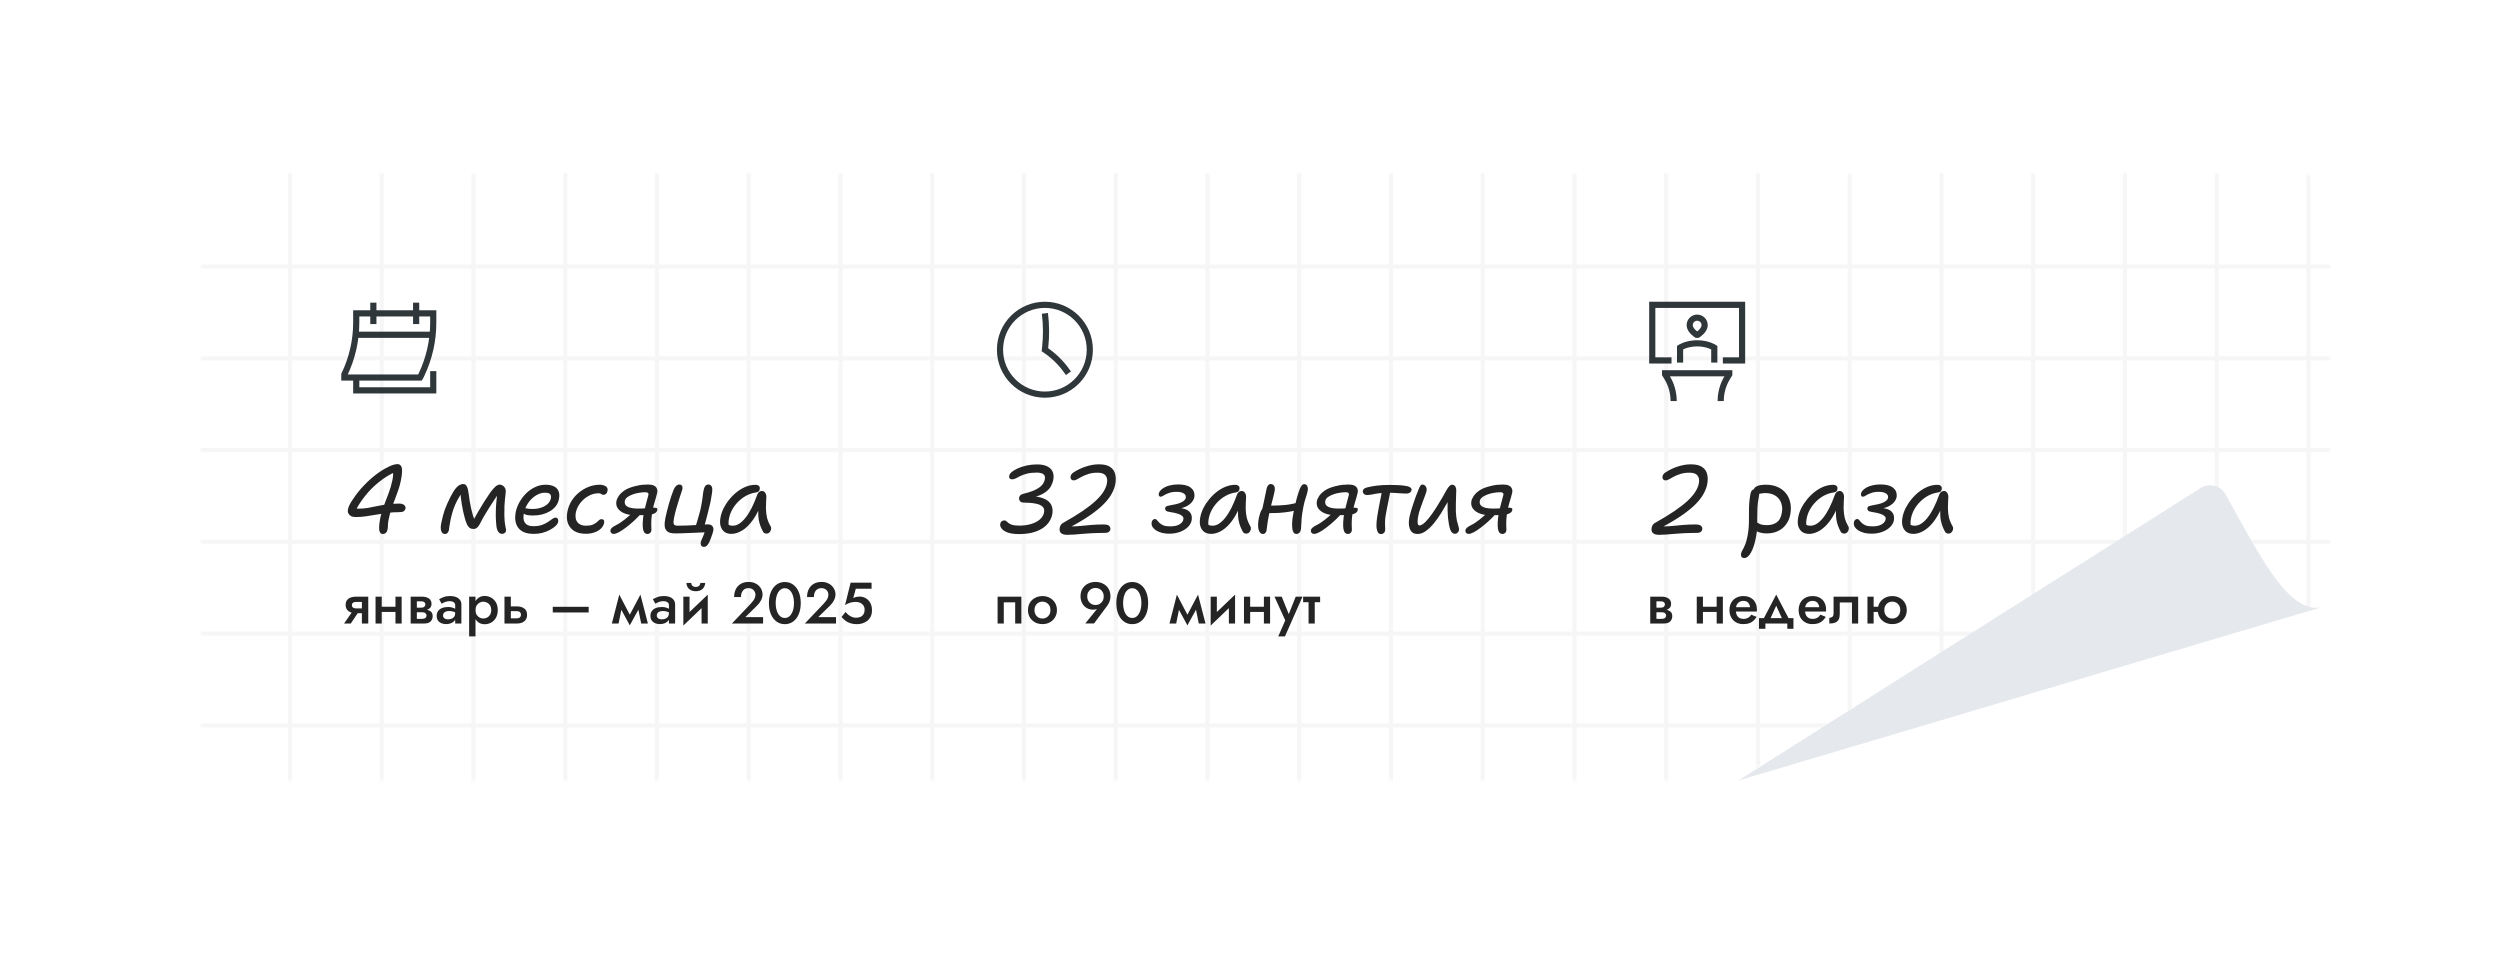 <?xml version="1.0" encoding="UTF-8"?> <svg xmlns="http://www.w3.org/2000/svg" width="683" height="267" viewBox="0 0 683 267" fill="none"><g filter="url(#filter0_bdd_630_497)"><path d="M627.358 47.105C632.543 47.105 636.746 51.309 636.746 56.493L636.747 161.011C636.747 161.489 636.795 161.967 636.745 162.442C636.569 164.098 635.06 167.907 624.532 165.736C614.347 164.671 598.798 155.2 590.813 149.925C587.67 147.849 583.594 147.679 580.369 149.625L474.912 213.242L64.111 213.268C58.926 213.269 54.723 209.065 54.723 203.88V56.493C54.723 51.309 58.926 47.105 64.11 47.105L627.358 47.105Z" fill="white"></path></g><mask id="mask0_630_497" style="mask-type:alpha" maskUnits="userSpaceOnUse" x="54" y="47" width="583" height="167"><path d="M627.375 47.105C632.56 47.105 636.763 51.309 636.763 56.493L636.763 160.475C636.763 160.685 636.772 160.894 636.758 161.103C636.667 162.52 635.528 168.209 623.068 166.906C613.086 165.863 598.684 155.705 591.002 149.757C587.785 147.266 583.35 146.907 579.873 149.019L474.125 213.269L64.111 213.269C58.926 213.269 54.723 209.066 54.723 203.881V56.493C54.723 51.309 58.926 47.105 64.11 47.105L627.375 47.105Z" fill="white"></path></mask><g mask="url(#mask0_630_497)"><line x1="79.23" y1="225.578" x2="79.23" y2="47.21" stroke="#F6F6F6" stroke-width="1.127"></line><line x1="104.292" y1="225.578" x2="104.292" y2="47.21" stroke="#F6F6F6" stroke-width="1.127"></line><line x1="129.359" y1="225.578" x2="129.359" y2="47.21" stroke="#F6F6F6" stroke-width="1.127"></line><line x1="154.425" y1="225.578" x2="154.425" y2="47.21" stroke="#F6F6F6" stroke-width="1.127"></line><line x1="179.491" y1="225.578" x2="179.491" y2="47.21" stroke="#F6F6F6" stroke-width="1.127"></line><line x1="204.554" y1="225.578" x2="204.554" y2="47.21" stroke="#F6F6F6" stroke-width="1.127"></line><line x1="229.62" y1="225.578" x2="229.62" y2="47.21" stroke="#F6F6F6" stroke-width="1.127"></line><line x1="254.687" y1="225.578" x2="254.687" y2="47.21" stroke="#F6F6F6" stroke-width="1.127"></line><line x1="279.753" y1="225.578" x2="279.753" y2="47.21" stroke="#F6F6F6" stroke-width="1.127"></line><line x1="304.816" y1="225.578" x2="304.816" y2="47.21" stroke="#F6F6F6" stroke-width="1.127"></line><line x1="329.882" y1="225.578" x2="329.882" y2="47.21" stroke="#F6F6F6" stroke-width="1.127"></line><line x1="354.948" y1="225.578" x2="354.948" y2="47.21" stroke="#F6F6F6" stroke-width="1.127"></line><line x1="380.015" y1="225.578" x2="380.015" y2="47.21" stroke="#F6F6F6" stroke-width="1.127"></line><line x1="405.077" y1="225.578" x2="405.077" y2="47.21" stroke="#F6F6F6" stroke-width="1.127"></line><line x1="430.144" y1="225.578" x2="430.144" y2="47.21" stroke="#F6F6F6" stroke-width="1.127"></line><line x1="455.21" y1="225.578" x2="455.21" y2="47.21" stroke="#F6F6F6" stroke-width="1.127"></line><line x1="480.277" y1="225.578" x2="480.277" y2="47.21" stroke="#F6F6F6" stroke-width="1.127"></line><line x1="505.339" y1="225.578" x2="505.339" y2="47.21" stroke="#F6F6F6" stroke-width="1.127"></line><line x1="530.405" y1="225.578" x2="530.405" y2="47.21" stroke="#F6F6F6" stroke-width="1.127"></line><line x1="555.472" y1="225.578" x2="555.472" y2="47.21" stroke="#F6F6F6" stroke-width="1.127"></line><line x1="580.538" y1="225.578" x2="580.538" y2="47.21" stroke="#F6F6F6" stroke-width="1.127"></line><line x1="605.601" y1="225.578" x2="605.601" y2="47.21" stroke="#F6F6F6" stroke-width="1.127"></line><line x1="630.667" y1="225.578" x2="630.667" y2="47.21" stroke="#F6F6F6" stroke-width="1.127"></line><line y1="-0.563" x2="582.043" y2="-0.563" transform="matrix(1 0 0 -1 54.723 197.605)" stroke="#F6F6F6" stroke-width="1.127"></line><line y1="-0.563" x2="582.043" y2="-0.563" transform="matrix(1 0 0 -1 54.723 172.539)" stroke="#F6F6F6" stroke-width="1.127"></line><line y1="-0.563" x2="582.043" y2="-0.563" transform="matrix(1 0 0 -1 54.723 147.473)" stroke="#F6F6F6" stroke-width="1.127"></line><line y1="-0.563" x2="582.043" y2="-0.563" transform="matrix(1 0 0 -1 54.723 122.406)" stroke="#F6F6F6" stroke-width="1.127"></line><line y1="-0.563" x2="582.043" y2="-0.563" transform="matrix(1 0 0 -1 54.723 97.344)" stroke="#F6F6F6" stroke-width="1.127"></line><line y1="-0.563" x2="582.043" y2="-0.563" transform="matrix(1 0 0 -1 54.723 72.277)" stroke="#F6F6F6" stroke-width="1.127"></line></g><g opacity="0.9" clip-path="url(#clip0_630_497)"><path d="M102.001 88.534V82.691M113.687 88.534V82.691M118.361 101.389V106.648H97.326L97.326 103.142M118.201 91.456H97.153M93.82 102.85V103.142H114.739L114.914 102.85L115.187 102.276C117.277 97.884 118.361 93.082 118.361 88.218V85.613L97.326 85.613V88.1C97.326 93.001 96.225 97.84 94.104 102.259L93.82 102.85Z" stroke="#182125" stroke-width="1.683"></path></g><path d="M104.59 145.883C104.047 145.883 103.722 145.532 103.617 144.831C103.512 144.131 103.609 143.009 103.906 141.467C104.134 140.345 104.458 139.233 104.879 138.129C105.317 137.007 105.746 135.877 106.167 134.738C106.605 133.599 106.947 132.433 107.192 131.242C107.315 130.646 107.385 130.129 107.402 129.691C107.42 129.253 107.402 128.841 107.35 128.455L108.191 128.85C106.579 129.551 105.072 130.462 103.67 131.583C102.268 132.687 101.006 133.932 99.885 135.316C98.763 136.7 97.808 138.164 97.019 139.706L96.441 138.549C96.862 138.724 97.16 138.838 97.335 138.891C97.51 138.943 97.729 138.97 97.992 138.97C98.851 138.97 99.692 138.9 100.516 138.759C101.357 138.619 102.207 138.453 103.065 138.26C103.941 138.067 104.87 137.91 105.852 137.787C106.833 137.647 107.902 137.577 109.058 137.577C109.479 137.577 109.821 137.638 110.084 137.761C110.364 137.883 110.565 138.058 110.688 138.286C110.811 138.497 110.837 138.733 110.767 138.996C110.714 139.259 110.565 139.478 110.32 139.653C110.075 139.828 109.716 139.916 109.242 139.916C107.998 139.916 106.85 139.986 105.799 140.126C104.765 140.266 103.775 140.424 102.829 140.599C101.882 140.757 100.945 140.906 100.016 141.046C99.105 141.186 98.15 141.257 97.151 141.257C96.643 141.257 96.222 141.169 95.889 140.994C95.556 140.801 95.311 140.547 95.153 140.231C95.013 139.916 94.978 139.566 95.048 139.18C95.136 138.777 95.276 138.374 95.469 137.971C95.661 137.568 95.986 137.033 96.441 136.367C97.335 135.001 98.343 133.739 99.464 132.582C100.586 131.408 101.725 130.392 102.881 129.533C104.038 128.674 105.116 128.009 106.114 127.535C107.113 127.045 107.937 126.799 108.585 126.799C109.023 126.799 109.348 126.966 109.558 127.299C109.768 127.614 109.865 128.087 109.847 128.718C109.847 129.349 109.751 130.138 109.558 131.084C109.383 132.03 109.146 132.933 108.848 133.791C108.568 134.633 108.261 135.474 107.928 136.315C107.595 137.138 107.28 137.997 106.982 138.891C106.684 139.767 106.43 140.705 106.22 141.703C106.062 142.439 105.983 143.009 105.983 143.412C106.001 143.815 105.965 144.218 105.878 144.621C105.808 145.024 105.659 145.34 105.431 145.567C105.203 145.778 104.923 145.883 104.59 145.883ZM121.518 145.883C121.098 145.883 120.782 145.638 120.572 145.147C120.362 144.656 120.353 143.92 120.546 142.939C120.633 142.466 120.8 141.747 121.045 140.783C121.291 139.802 121.667 138.751 122.175 137.629C122.771 136.297 123.306 135.246 123.779 134.475C124.252 133.686 124.716 133.117 125.172 132.766C125.628 132.416 126.092 132.241 126.565 132.241C126.933 132.241 127.214 132.39 127.406 132.687C127.617 132.985 127.766 133.345 127.853 133.765C127.941 134.186 128.011 134.606 128.063 135.027C128.134 135.588 128.221 136.21 128.326 136.893C128.449 137.577 128.58 138.269 128.721 138.97C128.878 139.671 129.054 140.337 129.246 140.967C129.457 141.598 129.693 142.133 129.956 142.571L129.01 142.781C129.518 141.782 130.061 140.783 130.639 139.785C131.218 138.786 131.796 137.831 132.374 136.919C132.953 136.008 133.496 135.193 134.004 134.475C134.565 133.721 135.038 133.187 135.424 132.871C135.827 132.556 136.186 132.398 136.501 132.398C136.729 132.398 136.939 132.451 137.132 132.556C137.325 132.644 137.491 132.749 137.632 132.871C137.824 133.064 137.973 133.301 138.078 133.581C138.184 133.862 138.201 134.282 138.131 134.843C137.973 136.105 137.868 137.244 137.816 138.26C137.78 139.259 137.772 140.1 137.789 140.783C137.807 141.993 137.894 142.956 138.052 143.675C138.227 144.393 138.289 144.858 138.236 145.068C138.201 145.296 138.078 145.48 137.868 145.62C137.675 145.778 137.439 145.857 137.158 145.857C136.738 145.857 136.387 145.655 136.107 145.252C135.844 144.849 135.678 144.306 135.608 143.622C135.537 142.991 135.485 142.194 135.45 141.23C135.432 140.266 135.459 139.189 135.529 137.997C135.616 136.788 135.756 135.544 135.949 134.265L136.712 134.081C136.291 134.694 135.818 135.395 135.292 136.183C134.784 136.954 134.258 137.761 133.715 138.602C133.189 139.443 132.681 140.275 132.19 141.099C131.717 141.922 131.297 142.702 130.929 143.438C130.736 143.771 130.508 144.034 130.245 144.227C130 144.42 129.711 144.516 129.378 144.516C128.957 144.516 128.607 144.42 128.326 144.227C128.063 144.017 127.836 143.736 127.643 143.386C127.468 143.018 127.31 142.615 127.17 142.177C127.1 141.931 127.003 141.59 126.881 141.151C126.758 140.696 126.635 140.188 126.513 139.627C126.39 139.066 126.276 138.47 126.171 137.839C126.066 137.209 125.978 136.586 125.908 135.973C125.838 135.342 125.803 134.755 125.803 134.212L126.591 134.002C125.996 134.86 125.47 135.702 125.014 136.525C124.576 137.349 124.199 138.199 123.884 139.075C123.586 139.934 123.332 140.862 123.122 141.861C122.982 142.545 122.876 143.14 122.806 143.649C122.754 144.157 122.701 144.542 122.649 144.805C122.579 145.103 122.456 145.357 122.281 145.567C122.105 145.778 121.851 145.883 121.518 145.883ZM145.918 145.857C144.831 145.857 143.92 145.708 143.184 145.41C142.465 145.094 141.913 144.665 141.528 144.122C141.142 143.561 140.897 142.913 140.792 142.177C140.704 141.441 140.748 140.634 140.923 139.758C141.116 138.9 141.449 138.041 141.922 137.182C142.413 136.306 143.017 135.509 143.736 134.79C144.472 134.072 145.287 133.502 146.18 133.082C147.092 132.644 148.047 132.425 149.046 132.425C149.974 132.425 150.737 132.574 151.332 132.871C151.946 133.169 152.366 133.607 152.594 134.186C152.839 134.764 152.874 135.491 152.699 136.367C152.559 137.086 152.27 137.726 151.832 138.286C151.411 138.83 150.877 139.294 150.228 139.679C149.598 140.047 148.888 140.337 148.099 140.547C147.328 140.74 146.505 140.836 145.628 140.836C144.437 140.836 143.639 140.696 143.236 140.415C142.851 140.135 142.693 139.82 142.763 139.469C142.798 139.259 142.877 139.11 143 139.022C143.122 138.917 143.315 138.865 143.578 138.865C143.771 138.865 143.999 138.9 144.262 138.97C144.542 139.022 144.954 139.049 145.497 139.049C146.373 139.049 147.162 138.926 147.863 138.681C148.581 138.435 149.168 138.102 149.624 137.682C150.079 137.244 150.369 136.744 150.491 136.183C150.596 135.658 150.526 135.263 150.281 135.001C150.053 134.738 149.598 134.606 148.914 134.606C148.231 134.606 147.574 134.764 146.943 135.079C146.329 135.377 145.751 135.789 145.208 136.315C144.682 136.841 144.235 137.445 143.867 138.129C143.499 138.812 143.245 139.53 143.105 140.284C142.982 140.915 142.973 141.493 143.079 142.019C143.184 142.527 143.447 142.948 143.867 143.281C144.305 143.596 144.927 143.754 145.734 143.754C146.645 143.754 147.425 143.64 148.073 143.412C148.739 143.167 149.3 142.886 149.755 142.571C150.211 142.255 150.596 141.984 150.912 141.756C151.227 141.528 151.508 141.414 151.753 141.414C152.051 141.414 152.261 141.528 152.384 141.756C152.524 141.966 152.559 142.247 152.489 142.597C152.419 142.948 152.182 143.316 151.779 143.701C151.394 144.069 150.886 144.42 150.255 144.753C149.641 145.086 148.958 145.357 148.204 145.567C147.468 145.76 146.706 145.857 145.918 145.857ZM160.075 145.83C158.779 145.83 157.71 145.576 156.869 145.068C156.045 144.542 155.467 143.824 155.134 142.913C154.818 141.984 154.783 140.915 155.029 139.706C155.239 138.672 155.616 137.717 156.159 136.841C156.72 135.947 157.403 135.176 158.209 134.527C159.033 133.862 159.927 133.345 160.89 132.977C161.854 132.609 162.844 132.425 163.861 132.425C164.316 132.425 164.719 132.495 165.07 132.635C165.42 132.758 165.674 132.95 165.832 133.213C166.007 133.458 166.051 133.765 165.964 134.133C165.893 134.466 165.762 134.729 165.569 134.922C165.376 135.097 165.149 135.185 164.886 135.185C164.693 135.185 164.544 135.15 164.439 135.079C164.334 135.009 164.22 134.939 164.097 134.869C163.992 134.799 163.808 134.764 163.545 134.764C162.546 134.764 161.609 135.018 160.733 135.526C159.856 136.017 159.112 136.665 158.498 137.471C157.903 138.26 157.508 139.11 157.315 140.021C157.193 140.757 157.21 141.397 157.368 141.94C157.543 142.466 157.859 142.878 158.314 143.175C158.787 143.473 159.366 143.622 160.049 143.622C160.82 143.622 161.434 143.535 161.889 143.359C162.345 143.167 162.704 142.956 162.967 142.729C163.247 142.501 163.475 142.299 163.65 142.124C163.826 141.931 164.027 141.835 164.255 141.835C164.588 141.835 164.816 141.914 164.938 142.071C165.079 142.229 165.114 142.501 165.044 142.886C164.921 143.465 164.623 143.982 164.15 144.437C163.677 144.875 163.081 145.217 162.362 145.462C161.661 145.708 160.899 145.83 160.075 145.83ZM176.921 145.883C176.448 145.883 176.106 145.673 175.896 145.252C175.703 144.814 175.598 144.279 175.58 143.649C175.58 143.333 175.589 142.974 175.607 142.571C175.624 142.168 175.659 141.756 175.712 141.335C175.782 140.915 175.843 140.529 175.896 140.179C175.966 139.863 176.054 139.469 176.159 138.996C176.281 138.523 176.404 138.041 176.527 137.55C176.667 137.042 176.79 136.578 176.895 136.157C177.017 135.719 177.105 135.386 177.158 135.158C177.193 134.93 177.14 134.764 177 134.659C176.86 134.536 176.614 134.475 176.264 134.475C175.983 134.475 175.677 134.492 175.344 134.527C175.011 134.562 174.652 134.615 174.266 134.685C173.372 134.86 172.575 135.141 171.874 135.526C171.191 135.894 170.805 136.315 170.718 136.788C170.63 137.191 170.674 137.559 170.849 137.892C171.042 138.207 171.419 138.462 171.979 138.654C172.558 138.847 173.39 138.943 174.476 138.943C174.862 138.943 175.247 138.935 175.633 138.917C176.019 138.9 176.387 138.873 176.737 138.838C177.105 138.786 177.412 138.751 177.657 138.733C177.902 138.698 178.06 138.681 178.13 138.681C178.568 138.681 178.936 138.707 179.234 138.759C179.532 138.812 179.646 138.996 179.576 139.311C179.523 139.662 179.331 139.942 178.998 140.153C178.682 140.363 178.262 140.512 177.736 140.599C177.228 140.687 176.632 140.731 175.948 140.731H173.241C172.295 140.731 171.419 140.573 170.612 140.258C169.824 139.942 169.219 139.495 168.799 138.917C168.396 138.339 168.264 137.664 168.404 136.893C168.51 136.42 168.737 135.929 169.088 135.421C169.456 134.895 169.982 134.405 170.665 133.949C171.366 133.494 172.277 133.126 173.399 132.845C174.205 132.635 174.879 132.503 175.423 132.451C175.966 132.398 176.509 132.372 177.052 132.372C177.736 132.372 178.27 132.468 178.656 132.661C179.041 132.854 179.304 133.117 179.444 133.45C179.602 133.783 179.637 134.168 179.55 134.606C179.479 134.974 179.366 135.421 179.208 135.947C179.05 136.455 178.892 136.981 178.735 137.524C178.595 138.05 178.472 138.523 178.367 138.943C178.279 139.364 178.2 139.82 178.13 140.31C178.06 140.783 178.007 141.248 177.972 141.703C177.937 142.159 177.92 142.553 177.92 142.886C177.92 143.272 177.929 143.684 177.946 144.122C177.981 144.542 177.981 144.831 177.946 144.989C177.911 145.235 177.797 145.445 177.604 145.62C177.412 145.795 177.184 145.883 176.921 145.883ZM167.668 145.857C167.353 145.857 167.108 145.751 166.932 145.541C166.775 145.313 166.722 145.059 166.775 144.779C166.827 144.586 166.959 144.393 167.169 144.201C167.379 143.99 167.73 143.763 168.22 143.517C169.062 143.097 169.894 142.553 170.718 141.887C171.559 141.222 172.4 140.477 173.241 139.653L174.897 140.599C174.301 141.248 173.653 141.887 172.952 142.518C172.268 143.132 171.585 143.692 170.902 144.201C170.236 144.709 169.622 145.112 169.062 145.41C168.501 145.708 168.036 145.857 167.668 145.857ZM192.294 149.405C191.943 149.405 191.698 149.274 191.558 149.011C191.417 148.766 191.374 148.511 191.426 148.249C191.461 148.038 191.549 147.767 191.689 147.434C191.847 147.101 192.005 146.733 192.162 146.33C192.337 145.927 192.478 145.532 192.583 145.147L193.293 145.436C192.942 145.436 192.486 145.445 191.926 145.462C191.382 145.48 190.778 145.506 190.112 145.541C189.464 145.576 188.798 145.603 188.114 145.62C187.431 145.655 186.774 145.681 186.143 145.699C185.512 145.716 184.951 145.725 184.461 145.725C183.479 145.725 182.769 145.55 182.331 145.199C181.893 144.849 181.648 144.358 181.595 143.727C181.543 143.097 181.604 142.361 181.779 141.519C181.867 141.064 181.998 140.494 182.174 139.811C182.349 139.11 182.542 138.383 182.752 137.629C182.98 136.876 183.199 136.166 183.409 135.5C183.637 134.834 183.83 134.308 183.987 133.923C184.18 133.432 184.408 133.055 184.671 132.793C184.934 132.512 185.275 132.372 185.696 132.372C185.924 132.372 186.117 132.468 186.274 132.661C186.432 132.836 186.493 133.099 186.458 133.45C186.458 133.572 186.362 133.905 186.169 134.449C185.994 134.992 185.775 135.666 185.512 136.473C185.267 137.261 185.013 138.102 184.75 138.996C184.504 139.872 184.303 140.696 184.145 141.467C183.987 142.255 183.961 142.816 184.066 143.149C184.189 143.465 184.557 143.622 185.17 143.622C186.046 143.622 186.861 143.605 187.615 143.57C188.386 143.535 189.104 143.5 189.77 143.465C190.436 143.412 191.058 143.368 191.637 143.333C192.215 143.281 192.758 143.254 193.266 143.254C193.967 143.254 194.432 143.43 194.659 143.78C194.905 144.131 194.975 144.551 194.87 145.042C194.817 145.305 194.721 145.629 194.581 146.014C194.458 146.4 194.318 146.785 194.16 147.171C194.002 147.556 193.871 147.889 193.766 148.17C193.626 148.398 193.485 148.608 193.345 148.801C193.222 148.993 193.074 149.142 192.898 149.247C192.723 149.353 192.521 149.405 192.294 149.405ZM189.875 144.306C190.051 143.798 190.235 143.219 190.427 142.571C190.62 141.905 190.813 141.23 191.006 140.547C191.216 139.863 191.374 139.233 191.479 138.654C191.601 138.094 191.698 137.577 191.768 137.103C191.838 136.63 191.899 136.201 191.952 135.815C192.005 135.412 192.048 135.053 192.083 134.738C192.136 134.405 192.189 134.116 192.241 133.87C192.329 133.415 192.469 133.055 192.662 132.793C192.872 132.512 193.17 132.372 193.555 132.372C193.871 132.372 194.125 132.495 194.318 132.74C194.51 132.985 194.607 133.292 194.607 133.66C194.589 134.168 194.528 134.711 194.423 135.29C194.335 135.85 194.239 136.429 194.134 137.025C194.029 137.48 193.897 138.032 193.739 138.681C193.582 139.329 193.415 140.004 193.24 140.705C193.065 141.406 192.89 142.071 192.714 142.702C192.539 143.316 192.381 143.824 192.241 144.227L189.875 144.306ZM199.848 145.857C199.041 145.857 198.384 145.664 197.876 145.278C197.385 144.893 197.044 144.358 196.851 143.675C196.676 142.991 196.676 142.203 196.851 141.309C197.009 140.468 197.298 139.627 197.718 138.786C198.157 137.927 198.691 137.121 199.322 136.367C199.953 135.596 200.645 134.922 201.398 134.343C202.169 133.748 202.976 133.283 203.817 132.95C204.675 132.617 205.534 132.451 206.393 132.451C206.796 132.451 207.111 132.556 207.339 132.766C207.567 132.977 207.637 133.292 207.549 133.713C207.514 133.923 207.418 134.107 207.26 134.265C207.102 134.405 206.875 134.492 206.577 134.527C205.35 134.703 204.211 135.141 203.16 135.842C202.126 136.543 201.258 137.393 200.557 138.391C199.874 139.373 199.418 140.407 199.19 141.493C199.085 142.001 199.033 142.466 199.033 142.886C199.033 143.289 199.12 143.815 199.296 144.463L198.297 142.65C198.612 143.053 198.893 143.316 199.138 143.438C199.401 143.561 199.769 143.622 200.242 143.622C201.363 143.622 202.502 142.904 203.659 141.467C204.816 140.03 205.885 137.936 206.866 135.185C206.989 134.852 207.155 134.598 207.365 134.422C207.593 134.23 207.856 134.133 208.154 134.133C208.557 134.133 208.864 134.308 209.074 134.659C209.302 134.992 209.398 135.421 209.363 135.947C209.293 137.051 209.258 138.05 209.258 138.943C209.275 139.82 209.372 140.643 209.547 141.414C209.74 142.185 210.073 142.983 210.546 143.806C210.651 143.982 210.695 144.183 210.677 144.411C210.677 144.639 210.616 144.858 210.493 145.068C210.388 145.278 210.239 145.454 210.046 145.594C209.871 145.716 209.661 145.778 209.416 145.778C209.153 145.778 208.942 145.725 208.785 145.62C208.645 145.515 208.522 145.366 208.417 145.173C208.171 144.718 207.952 144.236 207.76 143.727C207.567 143.219 207.409 142.641 207.286 141.993C207.181 141.327 207.138 140.547 207.155 139.653C207.173 138.759 207.26 137.699 207.418 136.473L208.364 136.446C207.611 138.759 206.734 140.608 205.736 141.993C204.754 143.377 203.747 144.367 202.713 144.963C201.679 145.559 200.724 145.857 199.848 145.857Z" fill="#242424"></path><path d="M95.836 170.348H94L96.522 166.709H98.278L95.836 170.348ZM100.608 170.348H98.868V163.006H100.608V170.348ZM99.506 166.214V167.523H97.224C96.724 167.523 96.261 167.448 95.836 167.299C95.41 167.14 95.07 166.895 94.814 166.565C94.559 166.225 94.431 165.783 94.431 165.241C94.431 164.698 94.559 164.267 94.814 163.948C95.07 163.618 95.41 163.379 95.836 163.23C96.261 163.081 96.724 163.006 97.224 163.006H99.506V164.443H97.368C97.102 164.443 96.878 164.475 96.698 164.538C96.517 164.602 96.378 164.698 96.283 164.826C96.187 164.953 96.139 165.118 96.139 165.32C96.139 165.533 96.187 165.704 96.283 165.831C96.378 165.959 96.517 166.055 96.698 166.118C96.878 166.182 97.102 166.214 97.368 166.214H99.506ZM103.35 167.188V165.767H108.967V167.188H103.35ZM108.042 163.006H109.733V170.348H108.042V163.006ZM102.599 163.006H104.291V170.348H102.599V163.006ZM113.196 166.517H115.526C116.037 166.517 116.494 166.571 116.898 166.677C117.303 166.783 117.622 166.97 117.856 167.236C118.09 167.502 118.207 167.874 118.207 168.353C118.207 168.906 118.021 169.379 117.648 169.773C117.287 170.156 116.686 170.348 115.845 170.348H113.196V169.071H115.318C115.744 169.071 116.052 168.98 116.244 168.8C116.435 168.619 116.531 168.406 116.531 168.161C116.531 168.034 116.505 167.917 116.451 167.81C116.398 167.704 116.324 167.608 116.228 167.523C116.143 167.438 116.021 167.374 115.861 167.331C115.712 167.289 115.531 167.268 115.318 167.268H113.196V166.517ZM113.196 166.837V166.007H115.159C115.318 166.007 115.462 165.985 115.59 165.943C115.728 165.9 115.84 165.837 115.925 165.751C116.01 165.666 116.079 165.571 116.132 165.464C116.185 165.358 116.212 165.246 116.212 165.129C116.212 164.884 116.116 164.682 115.925 164.523C115.744 164.363 115.489 164.283 115.159 164.283H113.196V163.006H115.366C115.824 163.006 116.239 163.076 116.611 163.214C116.994 163.342 117.303 163.554 117.537 163.852C117.771 164.14 117.888 164.523 117.888 165.001C117.888 165.416 117.771 165.762 117.537 166.039C117.303 166.305 116.994 166.507 116.611 166.645C116.239 166.773 115.824 166.837 115.366 166.837H113.196ZM112.19 163.006H113.882L113.882 170.348H112.19L112.19 163.006ZM121.038 168.177C121.038 168.401 121.097 168.587 121.214 168.736C121.342 168.885 121.507 169.002 121.709 169.087C121.911 169.161 122.14 169.199 122.395 169.199C122.767 169.199 123.103 169.14 123.4 169.023C123.698 168.906 123.932 168.72 124.103 168.464C124.273 168.209 124.358 167.869 124.358 167.443L124.613 168.273C124.613 168.741 124.491 169.145 124.246 169.486C124.002 169.816 123.672 170.071 123.257 170.252C122.842 170.422 122.379 170.507 121.868 170.507C121.39 170.507 120.953 170.422 120.56 170.252C120.177 170.082 119.868 169.832 119.634 169.502C119.411 169.161 119.299 168.741 119.299 168.241C119.299 167.741 119.427 167.31 119.682 166.948C119.937 166.587 120.299 166.31 120.767 166.118C121.246 165.927 121.805 165.831 122.443 165.831C122.868 165.831 123.246 165.884 123.576 165.991C123.916 166.097 124.198 166.22 124.422 166.358C124.645 166.496 124.8 166.619 124.885 166.725V167.635C124.555 167.39 124.22 167.214 123.879 167.108C123.539 166.991 123.145 166.932 122.698 166.932C122.337 166.932 122.028 166.986 121.773 167.092C121.528 167.188 121.342 167.331 121.214 167.523C121.097 167.704 121.038 167.922 121.038 168.177ZM120.655 164.937L119.969 163.709C120.299 163.506 120.719 163.31 121.23 163.118C121.741 162.927 122.326 162.831 122.986 162.831C123.592 162.831 124.124 162.921 124.581 163.102C125.039 163.283 125.395 163.544 125.651 163.884C125.917 164.214 126.05 164.624 126.05 165.113V170.348H124.358V165.305C124.358 164.964 124.214 164.703 123.927 164.523C123.65 164.331 123.31 164.235 122.906 164.235C122.555 164.235 122.23 164.278 121.932 164.363C121.634 164.448 121.374 164.549 121.15 164.666C120.937 164.773 120.773 164.863 120.655 164.937ZM129.908 173.859H128.169V163.006H129.908V173.859ZM135.989 166.677C135.989 167.486 135.824 168.183 135.494 168.768C135.164 169.342 134.728 169.784 134.186 170.092C133.643 170.39 133.052 170.539 132.414 170.539C131.786 170.539 131.238 170.385 130.77 170.076C130.313 169.757 129.956 169.31 129.701 168.736C129.456 168.151 129.334 167.464 129.334 166.677C129.334 165.879 129.456 165.193 129.701 164.618C129.956 164.044 130.313 163.602 130.77 163.294C131.238 162.974 131.786 162.815 132.414 162.815C133.052 162.815 133.643 162.969 134.186 163.278C134.728 163.576 135.164 164.012 135.494 164.586C135.824 165.161 135.989 165.858 135.989 166.677ZM134.202 166.677C134.202 166.188 134.1 165.773 133.898 165.432C133.696 165.081 133.425 164.82 133.084 164.65C132.755 164.469 132.387 164.379 131.983 164.379C131.653 164.379 131.329 164.469 131.01 164.65C130.69 164.82 130.424 165.076 130.212 165.416C130.01 165.757 129.908 166.177 129.908 166.677C129.908 167.177 130.01 167.597 130.212 167.938C130.424 168.278 130.69 168.539 131.01 168.72C131.329 168.89 131.653 168.975 131.983 168.975C132.387 168.975 132.755 168.89 133.084 168.72C133.425 168.539 133.696 168.278 133.898 167.938C134.1 167.587 134.202 167.166 134.202 166.677ZM137.822 163.006H139.562V170.348H137.822V163.006ZM139.035 166.964V165.672H141.317C142.073 165.672 142.706 165.858 143.216 166.23C143.738 166.592 143.998 167.166 143.998 167.954C143.998 168.475 143.881 168.917 143.647 169.278C143.413 169.629 143.094 169.895 142.69 170.076C142.285 170.257 141.828 170.348 141.317 170.348H139.035V168.927H141.142C141.397 168.927 141.61 168.89 141.78 168.816C141.961 168.741 142.094 168.629 142.179 168.48C142.275 168.331 142.323 168.156 142.323 167.954C142.323 167.635 142.222 167.39 142.019 167.22C141.828 167.049 141.535 166.964 141.142 166.964L139.035 166.964ZM151.014 167.331V165.783H160.829V167.331H151.014ZM175.171 170.348L174.054 164.842L174.963 162.448L177.006 170.348H175.171ZM171.58 168.847L174.963 162.448L175.123 165.273L172.059 170.842L171.58 168.847ZM172.059 170.842L169.027 165.273L169.186 162.448L172.538 168.847L172.059 170.842ZM167.159 170.348L169.186 162.448L170.112 164.842L168.995 170.348H167.159ZM179.431 168.177C179.431 168.401 179.49 168.587 179.607 168.736C179.734 168.885 179.899 169.002 180.102 169.087C180.304 169.161 180.532 169.199 180.788 169.199C181.16 169.199 181.495 169.14 181.793 169.023C182.091 168.906 182.325 168.72 182.495 168.464C182.666 168.209 182.751 167.869 182.751 167.443L183.006 168.273C183.006 168.741 182.884 169.145 182.639 169.486C182.394 169.816 182.065 170.071 181.65 170.252C181.235 170.422 180.772 170.507 180.261 170.507C179.782 170.507 179.346 170.422 178.952 170.252C178.569 170.082 178.261 169.832 178.027 169.502C177.803 169.161 177.692 168.741 177.692 168.241C177.692 167.741 177.819 167.31 178.075 166.948C178.33 166.587 178.692 166.31 179.16 166.118C179.639 165.927 180.197 165.831 180.836 165.831C181.261 165.831 181.639 165.884 181.969 165.991C182.309 166.097 182.591 166.22 182.815 166.358C183.038 166.496 183.192 166.619 183.277 166.725V167.635C182.948 167.39 182.612 167.214 182.272 167.108C181.932 166.991 181.538 166.932 181.091 166.932C180.729 166.932 180.421 166.986 180.165 167.092C179.921 167.188 179.734 167.331 179.607 167.523C179.49 167.704 179.431 167.922 179.431 168.177ZM179.048 164.937L178.362 163.709C178.692 163.506 179.112 163.31 179.623 163.118C180.133 162.927 180.719 162.831 181.378 162.831C181.985 162.831 182.517 162.921 182.974 163.102C183.432 163.283 183.788 163.544 184.043 163.884C184.309 164.214 184.442 164.624 184.442 165.113V170.348H182.751V165.305C182.751 164.964 182.607 164.703 182.32 164.523C182.043 164.331 181.703 164.235 181.298 164.235C180.947 164.235 180.623 164.278 180.325 164.363C180.027 164.448 179.766 164.549 179.543 164.666C179.33 164.773 179.165 164.863 179.048 164.937ZM193.28 164.602L186.689 170.906L186.769 168.752L193.36 162.448L193.28 164.602ZM188.381 163.006V168.959L186.689 170.906V163.006H188.381ZM193.36 162.448V170.348H191.669V164.395L193.36 162.448ZM187.535 159.256H188.844C188.844 159.416 188.881 159.58 188.956 159.751C189.041 159.921 189.174 160.065 189.355 160.182C189.535 160.299 189.78 160.357 190.089 160.357C190.397 160.357 190.642 160.299 190.823 160.182C191.004 160.065 191.131 159.921 191.206 159.751C191.291 159.58 191.333 159.416 191.333 159.256H192.658C192.658 159.639 192.557 160.006 192.355 160.357C192.163 160.708 191.876 160.99 191.493 161.203C191.121 161.416 190.653 161.522 190.089 161.522C189.535 161.522 189.067 161.416 188.684 161.203C188.301 160.99 188.014 160.708 187.822 160.357C187.631 160.006 187.535 159.639 187.535 159.256ZM199.956 170.348L205.126 164.906C205.392 164.618 205.621 164.342 205.813 164.076C206.004 163.81 206.148 163.544 206.244 163.278C206.339 163.012 206.387 162.73 206.387 162.432C206.387 162.219 206.345 162.012 206.259 161.809C206.185 161.597 206.063 161.405 205.892 161.235C205.733 161.065 205.536 160.932 205.302 160.836C205.068 160.73 204.797 160.676 204.488 160.676C204.062 160.676 203.695 160.777 203.387 160.98C203.078 161.171 202.839 161.453 202.669 161.825C202.509 162.198 202.429 162.629 202.429 163.118H200.562C200.562 162.32 200.711 161.613 201.009 160.996C201.317 160.368 201.764 159.878 202.349 159.527C202.945 159.166 203.669 158.985 204.52 158.985C205.169 158.985 205.733 159.091 206.212 159.304C206.69 159.506 207.084 159.772 207.393 160.102C207.712 160.432 207.946 160.793 208.095 161.187C208.254 161.581 208.334 161.964 208.334 162.336C208.334 162.921 208.191 163.485 207.903 164.028C207.627 164.57 207.26 165.055 206.802 165.48L203.626 168.592H208.478V170.348H199.956ZM211.917 164.762C211.917 165.358 211.976 165.906 212.093 166.406C212.21 166.906 212.375 167.337 212.588 167.698C212.811 168.06 213.077 168.342 213.386 168.544C213.694 168.736 214.035 168.832 214.407 168.832C214.801 168.832 215.146 168.736 215.444 168.544C215.753 168.342 216.013 168.06 216.226 167.698C216.45 167.337 216.62 166.906 216.737 166.406C216.854 165.906 216.913 165.358 216.913 164.762C216.913 164.166 216.854 163.618 216.737 163.118C216.62 162.618 216.45 162.187 216.226 161.825C216.013 161.464 215.753 161.187 215.444 160.996C215.146 160.793 214.801 160.692 214.407 160.692C214.035 160.692 213.694 160.793 213.386 160.996C213.077 161.187 212.811 161.464 212.588 161.825C212.375 162.187 212.21 162.618 212.093 163.118C211.976 163.618 211.917 164.166 211.917 164.762ZM210.066 164.762C210.066 163.602 210.247 162.591 210.609 161.73C210.981 160.868 211.492 160.198 212.141 159.719C212.8 159.24 213.556 159.001 214.407 159.001C215.279 159.001 216.04 159.24 216.689 159.719C217.349 160.198 217.859 160.868 218.221 161.73C218.583 162.591 218.764 163.602 218.764 164.762C218.764 165.922 218.583 166.932 218.221 167.794C217.859 168.656 217.349 169.326 216.689 169.805C216.04 170.284 215.279 170.523 214.407 170.523C213.556 170.523 212.8 170.284 212.141 169.805C211.492 169.326 210.981 168.656 210.609 167.794C210.247 166.932 210.066 165.922 210.066 164.762ZM219.881 170.348L225.052 164.906C225.318 164.618 225.546 164.342 225.738 164.076C225.929 163.81 226.073 163.544 226.169 163.278C226.265 163.012 226.313 162.73 226.313 162.432C226.313 162.219 226.27 162.012 226.185 161.809C226.11 161.597 225.988 161.405 225.818 161.235C225.658 161.065 225.461 160.932 225.227 160.836C224.993 160.73 224.722 160.676 224.413 160.676C223.988 160.676 223.621 160.777 223.312 160.98C223.004 161.171 222.764 161.453 222.594 161.825C222.434 162.198 222.355 162.629 222.355 163.118H220.487C220.487 162.32 220.636 161.613 220.934 160.996C221.243 160.368 221.69 159.878 222.275 159.527C222.871 159.166 223.594 158.985 224.445 158.985C225.094 158.985 225.658 159.091 226.137 159.304C226.616 159.506 227.009 159.772 227.318 160.102C227.637 160.432 227.871 160.793 228.02 161.187C228.18 161.581 228.26 161.964 228.26 162.336C228.26 162.921 228.116 163.485 227.829 164.028C227.552 164.57 227.185 165.055 226.727 165.48L223.552 168.592H228.403V170.348L219.881 170.348ZM238.226 166.709C238.226 167.358 238.115 167.922 237.891 168.401C237.668 168.879 237.359 169.278 236.966 169.598C236.572 169.906 236.125 170.14 235.625 170.3C235.136 170.449 234.62 170.523 234.077 170.523C233.396 170.523 232.795 170.433 232.274 170.252C231.752 170.071 231.3 169.832 230.917 169.534C230.534 169.225 230.199 168.895 229.912 168.544L231.013 167.188C231.236 167.475 231.497 167.741 231.795 167.986C232.103 168.22 232.433 168.411 232.784 168.56C233.135 168.699 233.486 168.768 233.838 168.768C234.348 168.768 234.779 168.683 235.13 168.512C235.481 168.342 235.747 168.092 235.928 167.762C236.12 167.432 236.215 167.044 236.215 166.597C236.215 166.14 236.109 165.751 235.896 165.432C235.683 165.113 235.396 164.868 235.034 164.698C234.673 164.528 234.274 164.443 233.838 164.443C233.518 164.443 233.199 164.469 232.88 164.523C232.571 164.565 232.252 164.65 231.922 164.778C231.603 164.906 231.252 165.086 230.869 165.32L232.385 159.176H238.115V160.836H233.806L233.103 163.389C233.38 163.251 233.667 163.15 233.965 163.086C234.263 163.022 234.566 162.99 234.875 162.99C235.492 162.99 236.056 163.145 236.567 163.453C237.077 163.762 237.482 164.193 237.779 164.746C238.077 165.299 238.226 165.954 238.226 166.709Z" fill="#242424"></path><g opacity="0.9"><path d="M291.895 101.973L291.423 101.311C289.803 99.044 287.785 97.091 285.467 95.546L285.532 94.969C285.877 91.859 285.856 88.718 285.467 85.612M297.736 95.546C297.736 88.77 292.243 83.277 285.467 83.277C278.692 83.277 273.199 88.77 273.199 95.546C273.199 102.321 278.692 107.814 285.467 107.814C292.243 107.814 297.736 102.321 297.736 95.546Z" stroke="#182125" stroke-width="1.683"></path></g><path d="M278.433 145.909C277.137 145.909 276.094 145.769 275.305 145.489C274.534 145.191 273.982 144.831 273.649 144.411C273.316 143.973 273.185 143.552 273.255 143.149C273.308 142.834 273.43 142.597 273.623 142.439C273.833 142.264 274.088 142.177 274.385 142.177C274.613 142.177 274.797 142.247 274.937 142.387C275.095 142.527 275.288 142.694 275.516 142.886C275.744 143.079 276.076 143.246 276.515 143.386C276.953 143.526 277.592 143.596 278.433 143.596C279.66 143.596 280.755 143.447 281.719 143.149C282.7 142.851 283.489 142.439 284.085 141.914C284.698 141.388 285.075 140.775 285.215 140.074C285.373 139.355 285.241 138.803 284.821 138.418C284.4 138.015 283.752 137.734 282.876 137.577C282 137.401 280.948 137.314 279.721 137.314C279.213 137.314 278.854 137.174 278.644 136.893C278.433 136.595 278.363 136.271 278.433 135.921C278.468 135.693 278.574 135.491 278.749 135.316C278.942 135.123 279.204 134.992 279.537 134.922C280.501 134.694 281.404 134.414 282.245 134.081C283.086 133.748 283.787 133.336 284.348 132.845C284.926 132.337 285.285 131.732 285.425 131.031C285.531 130.488 285.487 130.085 285.294 129.822C285.101 129.542 284.821 129.358 284.453 129.27C284.085 129.165 283.699 129.113 283.296 129.113C282.21 129.113 281.299 129.209 280.563 129.402C279.827 129.594 279.213 129.814 278.723 130.059C278.249 130.287 277.846 130.497 277.513 130.69C277.18 130.865 276.865 130.953 276.567 130.953C276.339 130.953 276.155 130.918 276.015 130.847C275.875 130.76 275.779 130.637 275.726 130.479C275.673 130.322 275.673 130.146 275.726 129.954C275.779 129.621 276.015 129.279 276.436 128.929C276.856 128.578 277.417 128.245 278.118 127.93C278.836 127.614 279.634 127.36 280.51 127.167C281.404 126.975 282.35 126.878 283.349 126.878C284.505 126.878 285.434 127.062 286.135 127.43C286.854 127.781 287.344 128.28 287.607 128.929C287.87 129.577 287.914 130.33 287.739 131.189C287.633 131.68 287.449 132.179 287.187 132.687C286.941 133.196 286.556 133.678 286.03 134.133C285.522 134.571 284.856 134.966 284.032 135.316C283.209 135.649 282.192 135.921 280.983 136.131L281.062 135.553C282.359 135.553 283.445 135.675 284.321 135.921C285.215 136.166 285.916 136.508 286.424 136.946C286.933 137.384 287.265 137.91 287.423 138.523C287.598 139.136 287.616 139.802 287.476 140.521C287.301 141.362 286.959 142.124 286.451 142.807C285.96 143.473 285.312 144.043 284.505 144.516C283.717 144.972 282.806 145.322 281.772 145.567C280.755 145.795 279.643 145.909 278.433 145.909ZM291.588 146.119C290.765 146.119 290.178 145.944 289.827 145.594C289.494 145.261 289.398 144.761 289.538 144.095C289.591 143.815 289.696 143.57 289.854 143.359C290.011 143.149 290.204 142.983 290.432 142.86C292.517 141.686 294.287 140.608 295.742 139.627C297.196 138.628 298.388 137.699 299.316 136.841C300.245 135.964 300.955 135.141 301.446 134.37C301.936 133.581 302.252 132.836 302.392 132.135C302.585 131.207 302.48 130.479 302.076 129.954C301.673 129.41 300.937 129.139 299.868 129.139C298.975 129.139 298.177 129.244 297.476 129.454C296.793 129.665 296.18 129.91 295.636 130.19C295.111 130.471 294.664 130.716 294.296 130.926C293.928 131.137 293.63 131.242 293.402 131.242C293.069 131.242 292.815 131.137 292.64 130.926C292.482 130.698 292.43 130.436 292.482 130.138C292.535 129.927 292.622 129.735 292.745 129.559C292.868 129.384 293.078 129.2 293.376 129.007C294.375 128.359 295.47 127.842 296.662 127.457C297.871 127.053 299.062 126.852 300.236 126.852C301.586 126.852 302.611 127.097 303.312 127.588C304.03 128.061 304.486 128.718 304.679 129.559C304.889 130.401 304.889 131.338 304.679 132.372C304.521 133.161 304.197 134.002 303.706 134.895C303.233 135.789 302.515 136.727 301.551 137.708C300.587 138.689 299.308 139.732 297.713 140.836C296.136 141.922 294.173 143.079 291.825 144.306L291.51 143.517C291.737 143.64 291.974 143.719 292.219 143.754C292.482 143.789 292.754 143.806 293.034 143.806C293.683 143.806 294.445 143.763 295.321 143.675C296.197 143.587 297.152 143.5 298.186 143.412C299.238 143.324 300.324 143.281 301.446 143.281C302.304 143.281 302.848 143.43 303.075 143.727C303.321 144.008 303.408 144.315 303.338 144.647C303.286 144.945 303.128 145.182 302.865 145.357C302.62 145.515 302.252 145.594 301.761 145.594C300.447 145.594 299.29 145.62 298.291 145.673C297.292 145.725 296.399 145.787 295.61 145.857C294.822 145.927 294.103 145.988 293.455 146.041C292.806 146.093 292.184 146.119 291.588 146.119ZM319.478 145.804C318.777 145.804 318.12 145.734 317.507 145.594C316.911 145.436 316.385 145.226 315.93 144.963C315.491 144.7 315.15 144.385 314.904 144.017C314.677 143.649 314.58 143.254 314.615 142.834C314.633 142.536 314.729 142.29 314.904 142.098C315.097 141.887 315.307 141.782 315.535 141.782C315.746 141.782 315.93 141.887 316.087 142.098C316.262 142.29 316.473 142.527 316.718 142.807C316.981 143.07 317.34 143.307 317.796 143.517C318.251 143.71 318.882 143.806 319.688 143.806C320.862 143.806 321.756 143.596 322.37 143.175C323 142.737 323.316 142.247 323.316 141.703C323.333 141.406 323.211 141.151 322.948 140.941C322.703 140.713 322.326 140.521 321.818 140.363C321.309 140.188 320.643 140.039 319.82 139.916C319.154 139.828 318.725 139.697 318.532 139.522C318.357 139.329 318.286 139.101 318.322 138.838C318.339 138.558 318.514 138.365 318.847 138.26C319.18 138.155 319.741 138.032 320.53 137.892C321.563 137.717 322.387 137.454 323 137.103C323.631 136.753 323.955 136.332 323.973 135.842C323.991 135.369 323.771 135.009 323.316 134.764C322.86 134.501 322.247 134.37 321.476 134.37C320.6 134.37 319.872 134.484 319.294 134.711C318.716 134.922 318.251 135.141 317.901 135.369C317.568 135.596 317.305 135.71 317.112 135.71C316.92 135.71 316.771 135.64 316.666 135.5C316.578 135.36 316.543 135.193 316.56 135.001C316.578 134.685 316.718 134.37 316.981 134.054C317.261 133.739 317.629 133.45 318.085 133.187C318.558 132.924 319.11 132.722 319.741 132.582C320.389 132.425 321.09 132.346 321.844 132.346C323.386 132.346 324.525 132.626 325.261 133.187C326.015 133.748 326.374 134.519 326.339 135.5C326.304 136.043 326.085 136.578 325.682 137.103C325.296 137.612 324.718 138.05 323.947 138.418C323.176 138.768 322.194 138.996 321.003 139.101L320.976 138.707C322.063 138.707 322.948 138.821 323.631 139.049C324.332 139.259 324.84 139.592 325.156 140.047C325.489 140.486 325.638 141.038 325.603 141.703C325.585 142.475 325.287 143.175 324.709 143.806C324.148 144.42 323.403 144.91 322.475 145.278C321.546 145.629 320.547 145.804 319.478 145.804ZM330.911 145.857C330.104 145.857 329.447 145.664 328.939 145.278C328.448 144.893 328.107 144.358 327.914 143.675C327.739 142.991 327.739 142.203 327.914 141.309C328.072 140.468 328.361 139.627 328.781 138.786C329.22 137.927 329.754 137.121 330.385 136.367C331.016 135.596 331.708 134.922 332.461 134.343C333.233 133.748 334.039 133.283 334.88 132.95C335.738 132.617 336.597 132.451 337.456 132.451C337.859 132.451 338.174 132.556 338.402 132.766C338.63 132.977 338.7 133.292 338.612 133.713C338.577 133.923 338.481 134.107 338.323 134.265C338.165 134.405 337.938 134.492 337.64 134.527C336.413 134.703 335.274 135.141 334.223 135.842C333.189 136.543 332.321 137.393 331.62 138.391C330.937 139.373 330.481 140.407 330.253 141.493C330.148 142.001 330.096 142.466 330.096 142.886C330.096 143.289 330.183 143.815 330.359 144.463L329.36 142.65C329.675 143.053 329.956 143.316 330.201 143.438C330.464 143.561 330.832 143.622 331.305 143.622C332.426 143.622 333.565 142.904 334.722 141.467C335.879 140.03 336.948 137.936 337.929 135.185C338.052 134.852 338.218 134.598 338.428 134.422C338.656 134.23 338.919 134.133 339.217 134.133C339.62 134.133 339.927 134.308 340.137 134.659C340.365 134.992 340.461 135.421 340.426 135.947C340.356 137.051 340.321 138.05 340.321 138.943C340.338 139.82 340.435 140.643 340.61 141.414C340.803 142.185 341.136 142.983 341.609 143.806C341.714 143.982 341.758 144.183 341.74 144.411C341.74 144.639 341.679 144.858 341.556 145.068C341.451 145.278 341.302 145.454 341.109 145.594C340.934 145.716 340.724 145.778 340.479 145.778C340.216 145.778 340.005 145.725 339.848 145.62C339.708 145.515 339.585 145.366 339.48 145.173C339.234 144.718 339.015 144.236 338.823 143.727C338.63 143.219 338.472 142.641 338.349 141.993C338.244 141.327 338.201 140.547 338.218 139.653C338.236 138.759 338.323 137.699 338.481 136.473L339.427 136.446C338.849 138.199 338.209 139.679 337.508 140.889C336.807 142.08 336.071 143.044 335.3 143.78C334.547 144.499 333.793 145.024 333.04 145.357C332.286 145.69 331.577 145.857 330.911 145.857ZM345.109 145.883C344.478 145.883 344.057 145.48 343.847 144.674C343.637 143.868 343.663 142.799 343.926 141.467C344.136 140.538 344.373 139.837 344.635 139.364C344.916 138.873 345.231 138.54 345.582 138.365C345.775 138.26 346.046 138.199 346.397 138.181C346.747 138.146 347.115 138.129 347.501 138.129C348.78 138.129 350.042 138.067 351.286 137.945C352.548 137.804 353.783 137.542 354.992 137.156L355.465 138.97C354.554 139.32 353.573 139.583 352.521 139.758C351.47 139.934 350.401 140.056 349.314 140.126C348.245 140.179 347.203 140.205 346.186 140.205L344.662 139.969C344.89 138.935 345.126 137.848 345.371 136.709C345.617 135.57 345.827 134.554 346.002 133.66C346.072 133.239 346.213 132.898 346.423 132.635C346.633 132.372 346.87 132.241 347.133 132.241C347.571 132.241 347.895 132.416 348.105 132.766C348.315 133.099 348.342 133.634 348.184 134.37C348.114 134.755 348.009 135.22 347.869 135.763C347.728 136.306 347.579 136.876 347.422 137.471C347.282 138.067 347.141 138.637 347.001 139.18C346.879 139.706 346.782 140.144 346.712 140.494C346.502 141.511 346.344 142.422 346.239 143.228C346.151 144.017 346.072 144.612 346.002 145.015C345.95 145.261 345.836 145.462 345.661 145.62C345.503 145.795 345.319 145.883 345.109 145.883ZM354.177 145.883C353.739 145.883 353.424 145.629 353.231 145.121C353.056 144.612 352.977 143.92 352.994 143.044C353.029 142.15 353.152 141.169 353.362 140.1C353.713 138.418 354.02 137.086 354.282 136.105C354.563 135.106 354.817 134.317 355.045 133.739C355.185 133.353 355.36 133.012 355.57 132.714C355.781 132.416 356.035 132.267 356.333 132.267C356.718 132.267 356.99 132.451 357.148 132.819C357.323 133.169 357.358 133.599 357.253 134.107C357.13 134.738 356.937 135.421 356.674 136.157C356.429 136.893 356.228 137.69 356.07 138.549C355.86 139.601 355.711 140.556 355.623 141.414C355.553 142.255 355.509 142.965 355.492 143.543C355.474 144.122 355.43 144.551 355.36 144.831C355.308 145.147 355.167 145.401 354.94 145.594C354.712 145.787 354.458 145.883 354.177 145.883ZM368.284 145.883C367.811 145.883 367.469 145.673 367.259 145.252C367.066 144.814 366.961 144.279 366.944 143.649C366.944 143.333 366.952 142.974 366.97 142.571C366.988 142.168 367.023 141.756 367.075 141.335C367.145 140.915 367.207 140.529 367.259 140.179C367.329 139.863 367.417 139.469 367.522 138.996C367.645 138.523 367.767 138.041 367.89 137.55C368.03 137.042 368.153 136.578 368.258 136.157C368.381 135.719 368.468 135.386 368.521 135.158C368.556 134.93 368.503 134.764 368.363 134.659C368.223 134.536 367.978 134.475 367.627 134.475C367.347 134.475 367.04 134.492 366.707 134.527C366.374 134.562 366.015 134.615 365.629 134.685C364.736 134.86 363.938 135.141 363.237 135.526C362.554 135.894 362.168 136.315 362.081 136.788C361.993 137.191 362.037 137.559 362.212 137.892C362.405 138.207 362.782 138.462 363.343 138.654C363.921 138.847 364.753 138.943 365.84 138.943C366.225 138.943 366.611 138.935 366.996 138.917C367.382 138.9 367.75 138.873 368.1 138.838C368.468 138.786 368.775 138.751 369.02 138.733C369.266 138.698 369.423 138.681 369.493 138.681C369.932 138.681 370.3 138.707 370.597 138.759C370.895 138.812 371.009 138.996 370.939 139.311C370.887 139.662 370.694 139.942 370.361 140.153C370.045 140.363 369.625 140.512 369.099 140.599C368.591 140.687 367.995 140.731 367.312 140.731H364.604C363.658 140.731 362.782 140.573 361.976 140.258C361.187 139.942 360.583 139.495 360.162 138.917C359.759 138.339 359.628 137.664 359.768 136.893C359.873 136.42 360.101 135.929 360.451 135.421C360.819 134.895 361.345 134.405 362.028 133.949C362.729 133.494 363.64 133.126 364.762 132.845C365.568 132.635 366.243 132.503 366.786 132.451C367.329 132.398 367.872 132.372 368.416 132.372C369.099 132.372 369.634 132.468 370.019 132.661C370.405 132.854 370.668 133.117 370.808 133.45C370.965 133.783 371 134.168 370.913 134.606C370.843 134.974 370.729 135.421 370.571 135.947C370.413 136.455 370.256 136.981 370.098 137.524C369.958 138.05 369.835 138.523 369.73 138.943C369.642 139.364 369.564 139.82 369.493 140.31C369.423 140.783 369.371 141.248 369.336 141.703C369.301 142.159 369.283 142.553 369.283 142.886C369.283 143.272 369.292 143.684 369.309 144.122C369.344 144.542 369.344 144.831 369.309 144.989C369.274 145.235 369.16 145.445 368.968 145.62C368.775 145.795 368.547 145.883 368.284 145.883ZM359.032 145.857C358.716 145.857 358.471 145.751 358.296 145.541C358.138 145.313 358.085 145.059 358.138 144.779C358.191 144.586 358.322 144.393 358.532 144.201C358.743 143.99 359.093 143.763 359.584 143.517C360.425 143.097 361.257 142.553 362.081 141.887C362.922 141.222 363.763 140.477 364.604 139.653L366.26 140.599C365.664 141.248 365.016 141.887 364.315 142.518C363.632 143.132 362.948 143.692 362.265 144.201C361.599 144.709 360.986 145.112 360.425 145.41C359.864 145.708 359.4 145.857 359.032 145.857ZM373.498 135.237C373.095 135.237 372.779 135.114 372.552 134.869C372.341 134.624 372.271 134.343 372.341 134.028C372.394 133.835 372.499 133.669 372.657 133.529C372.814 133.388 373.095 133.266 373.498 133.161C374.129 132.985 374.97 132.828 376.021 132.687C377.09 132.547 378.335 132.477 379.754 132.477C380.49 132.477 381.165 132.495 381.778 132.53C382.409 132.547 383.101 132.609 383.855 132.714C384.45 132.784 384.906 132.924 385.221 133.134C385.554 133.345 385.695 133.581 385.642 133.844C385.607 134.037 385.528 134.212 385.405 134.37C385.3 134.51 385.143 134.624 384.932 134.711C384.739 134.799 384.494 134.843 384.196 134.843C383.828 134.843 383.399 134.825 382.908 134.79C382.418 134.755 381.892 134.72 381.331 134.685C380.788 134.633 380.227 134.606 379.649 134.606C378.44 134.606 377.467 134.659 376.731 134.764C375.995 134.852 375.382 134.957 374.891 135.079C374.4 135.185 373.936 135.237 373.498 135.237ZM377.309 145.909C376.924 145.909 376.635 145.751 376.442 145.436C376.267 145.121 376.144 144.718 376.074 144.227C376.039 143.859 376.039 143.359 376.074 142.729C376.127 142.08 376.214 141.379 376.337 140.626C376.459 139.855 376.591 139.11 376.731 138.391C376.924 137.428 377.09 136.578 377.231 135.842C377.388 135.088 377.511 134.466 377.599 133.975L379.964 133.818C379.894 134.116 379.807 134.492 379.701 134.948C379.614 135.386 379.517 135.886 379.412 136.446C379.307 136.99 379.193 137.55 379.071 138.129C378.965 138.689 378.86 139.233 378.755 139.758C378.58 140.634 378.466 141.37 378.413 141.966C378.378 142.545 378.37 143.018 378.387 143.386C378.405 143.754 378.422 144.06 378.44 144.306C378.457 144.534 378.448 144.744 378.413 144.937C378.378 145.129 378.308 145.305 378.203 145.462C378.098 145.603 377.967 145.708 377.809 145.778C377.651 145.865 377.485 145.909 377.309 145.909ZM387.278 145.883C386.682 145.883 386.209 145.743 385.858 145.462C385.525 145.182 385.28 144.814 385.122 144.358C384.965 143.885 384.886 143.377 384.886 142.834C384.903 142.273 384.965 141.73 385.07 141.204C385.175 140.748 385.315 140.205 385.49 139.574C385.683 138.943 385.893 138.286 386.121 137.603C386.349 136.919 386.568 136.28 386.778 135.684C387.006 135.088 387.19 134.624 387.33 134.291C387.558 133.678 387.76 133.204 387.935 132.871C388.128 132.538 388.356 132.372 388.618 132.372C388.846 132.372 389.057 132.451 389.249 132.609C389.442 132.766 389.582 132.968 389.67 133.213C389.775 133.458 389.801 133.73 389.749 134.028C389.696 134.308 389.573 134.711 389.381 135.237C389.188 135.763 388.969 136.35 388.724 136.998C388.478 137.647 388.242 138.304 388.014 138.97C387.786 139.618 387.62 140.205 387.514 140.731C387.409 141.204 387.339 141.66 387.304 142.098C387.269 142.518 387.287 142.869 387.357 143.149C387.427 143.412 387.576 143.543 387.804 143.543C388.364 143.543 389.074 143.044 389.933 142.045C390.809 141.046 391.781 139.671 392.85 137.918C393.341 137.147 393.77 136.429 394.138 135.763C394.506 135.097 394.831 134.519 395.111 134.028C395.391 133.52 395.663 133.126 395.926 132.845C396.189 132.565 396.452 132.425 396.714 132.425C397.118 132.425 397.407 132.582 397.582 132.898C397.775 133.196 397.862 133.599 397.845 134.107C397.845 134.562 397.827 135.123 397.792 135.789C397.775 136.455 397.757 137.138 397.74 137.839C397.722 138.523 397.722 139.162 397.74 139.758C397.792 140.775 397.889 141.607 398.029 142.255C398.186 142.886 398.327 143.395 398.449 143.78C398.572 144.166 398.625 144.481 398.607 144.726C398.59 144.919 398.528 145.103 398.423 145.278C398.318 145.436 398.186 145.567 398.029 145.673C397.871 145.778 397.696 145.83 397.503 145.83C396.89 145.83 396.452 145.427 396.189 144.621C395.926 143.815 395.724 142.737 395.584 141.388C395.549 140.757 395.514 140.082 395.479 139.364C395.462 138.646 395.462 137.927 395.479 137.209C395.514 136.49 395.549 135.824 395.584 135.211L396.346 135.474C396.049 136.087 395.698 136.762 395.295 137.498C394.892 138.234 394.34 139.171 393.639 140.31C393.043 141.257 392.395 142.159 391.694 143.018C390.993 143.859 390.266 144.551 389.512 145.094C388.776 145.62 388.031 145.883 387.278 145.883ZM410.5 145.883C410.027 145.883 409.685 145.673 409.475 145.252C409.282 144.814 409.177 144.279 409.159 143.649C409.159 143.333 409.168 142.974 409.185 142.571C409.203 142.168 409.238 141.756 409.291 141.335C409.361 140.915 409.422 140.529 409.475 140.179C409.545 139.863 409.632 139.469 409.737 138.996C409.86 138.523 409.983 138.041 410.105 137.55C410.246 137.042 410.368 136.578 410.473 136.157C410.596 135.719 410.684 135.386 410.736 135.158C410.771 134.93 410.719 134.764 410.579 134.659C410.438 134.536 410.193 134.475 409.843 134.475C409.562 134.475 409.256 134.492 408.923 134.527C408.59 134.562 408.23 134.615 407.845 134.685C406.951 134.86 406.154 135.141 405.453 135.526C404.769 135.894 404.384 136.315 404.296 136.788C404.209 137.191 404.252 137.559 404.428 137.892C404.62 138.207 404.997 138.462 405.558 138.654C406.136 138.847 406.969 138.943 408.055 138.943C408.441 138.943 408.826 138.935 409.212 138.917C409.597 138.9 409.965 138.873 410.316 138.838C410.684 138.786 410.99 138.751 411.236 138.733C411.481 138.698 411.639 138.681 411.709 138.681C412.147 138.681 412.515 138.707 412.813 138.759C413.111 138.812 413.225 138.996 413.155 139.311C413.102 139.662 412.909 139.942 412.576 140.153C412.261 140.363 411.84 140.512 411.315 140.599C410.806 140.687 410.211 140.731 409.527 140.731H406.82C405.873 140.731 404.997 140.573 404.191 140.258C403.403 139.942 402.798 139.495 402.377 138.917C401.974 138.339 401.843 137.664 401.983 136.893C402.088 136.42 402.316 135.929 402.667 135.421C403.035 134.895 403.56 134.405 404.244 133.949C404.945 133.494 405.856 133.126 406.977 132.845C407.784 132.635 408.458 132.503 409.001 132.451C409.545 132.398 410.088 132.372 410.631 132.372C411.315 132.372 411.849 132.468 412.235 132.661C412.62 132.854 412.883 133.117 413.023 133.45C413.181 133.783 413.216 134.168 413.128 134.606C413.058 134.974 412.944 135.421 412.787 135.947C412.629 136.455 412.471 136.981 412.313 137.524C412.173 138.05 412.051 138.523 411.945 138.943C411.858 139.364 411.779 139.82 411.709 140.31C411.639 140.783 411.586 141.248 411.551 141.703C411.516 142.159 411.499 142.553 411.499 142.886C411.499 143.272 411.507 143.684 411.525 144.122C411.56 144.542 411.56 144.831 411.525 144.989C411.49 145.235 411.376 145.445 411.183 145.62C410.99 145.795 410.763 145.883 410.5 145.883ZM401.247 145.857C400.932 145.857 400.686 145.751 400.511 145.541C400.353 145.313 400.301 145.059 400.353 144.779C400.406 144.586 400.537 144.393 400.748 144.201C400.958 143.99 401.308 143.763 401.799 143.517C402.64 143.097 403.473 142.553 404.296 141.887C405.137 141.222 405.979 140.477 406.82 139.653L408.476 140.599C407.88 141.248 407.232 141.887 406.531 142.518C405.847 143.132 405.164 143.692 404.48 144.201C403.814 144.709 403.201 145.112 402.64 145.41C402.08 145.708 401.615 145.857 401.247 145.857Z" fill="#242424"></path><path d="M279.038 163.006V170.348H277.346V164.554H274.234V170.348H272.543V163.006H279.038ZM280.84 166.677C280.84 165.922 281.01 165.257 281.351 164.682C281.702 164.108 282.175 163.661 282.771 163.342C283.367 163.012 284.043 162.847 284.798 162.847C285.553 162.847 286.224 163.012 286.809 163.342C287.405 163.661 287.878 164.108 288.229 164.682C288.58 165.257 288.756 165.922 288.756 166.677C288.756 167.422 288.58 168.087 288.229 168.672C287.878 169.246 287.405 169.699 286.809 170.028C286.224 170.348 285.553 170.507 284.798 170.507C284.043 170.507 283.367 170.348 282.771 170.028C282.175 169.699 281.702 169.246 281.351 168.672C281.01 168.087 280.84 167.422 280.84 166.677ZM282.612 166.677C282.612 167.135 282.707 167.539 282.899 167.89C283.09 168.23 283.351 168.502 283.681 168.704C284.011 168.895 284.383 168.991 284.798 168.991C285.202 168.991 285.569 168.895 285.899 168.704C286.24 168.502 286.506 168.23 286.697 167.89C286.889 167.539 286.984 167.135 286.984 166.677C286.984 166.22 286.889 165.815 286.697 165.464C286.506 165.113 286.24 164.842 285.899 164.65C285.569 164.459 285.202 164.363 284.798 164.363C284.383 164.363 284.011 164.459 283.681 164.65C283.351 164.842 283.09 165.113 282.899 165.464C282.707 165.815 282.612 166.22 282.612 166.677ZM301.544 162.943C301.544 162.485 301.443 162.086 301.241 161.746C301.049 161.395 300.783 161.123 300.443 160.932C300.102 160.73 299.719 160.628 299.294 160.628C298.857 160.628 298.469 160.73 298.129 160.932C297.788 161.123 297.517 161.395 297.315 161.746C297.123 162.086 297.027 162.485 297.027 162.943C297.027 163.4 297.123 163.804 297.315 164.155C297.517 164.507 297.788 164.783 298.129 164.985C298.469 165.188 298.857 165.289 299.294 165.289C299.719 165.289 300.102 165.188 300.443 164.985C300.783 164.783 301.049 164.507 301.241 164.155C301.443 163.804 301.544 163.4 301.544 162.943ZM298.895 170.332H296.501L300.044 165.943L300.331 165.895C300.076 166.172 299.81 166.353 299.533 166.438C299.256 166.523 298.932 166.565 298.559 166.565C298.113 166.565 297.687 166.48 297.283 166.31C296.878 166.14 296.517 165.895 296.197 165.576C295.889 165.246 295.644 164.858 295.463 164.411C295.282 163.964 295.192 163.475 295.192 162.943C295.192 162.113 295.373 161.405 295.735 160.82C296.107 160.224 296.602 159.772 297.219 159.463C297.836 159.144 298.527 158.985 299.294 158.985C300.06 158.985 300.751 159.144 301.368 159.463C301.985 159.772 302.475 160.224 302.836 160.82C303.198 161.405 303.379 162.113 303.379 162.943C303.379 163.464 303.289 163.943 303.108 164.379C302.938 164.815 302.714 165.214 302.437 165.576L298.895 170.332ZM306.831 164.762C306.831 165.358 306.889 165.906 307.006 166.406C307.123 166.906 307.288 167.337 307.501 167.698C307.724 168.06 307.99 168.342 308.299 168.544C308.608 168.736 308.948 168.832 309.32 168.832C309.714 168.832 310.06 168.736 310.358 168.544C310.666 168.342 310.927 168.06 311.14 167.698C311.363 167.337 311.533 166.906 311.65 166.406C311.768 165.906 311.826 165.358 311.826 164.762C311.826 164.166 311.768 163.618 311.65 163.118C311.533 162.618 311.363 162.187 311.14 161.825C310.927 161.464 310.666 161.187 310.358 160.996C310.06 160.793 309.714 160.692 309.32 160.692C308.948 160.692 308.608 160.793 308.299 160.996C307.99 161.187 307.724 161.464 307.501 161.825C307.288 162.187 307.123 162.618 307.006 163.118C306.889 163.618 306.831 164.166 306.831 164.762ZM304.98 164.762C304.98 163.602 305.16 162.591 305.522 161.73C305.895 160.868 306.405 160.198 307.054 159.719C307.714 159.24 308.469 159.001 309.32 159.001C310.193 159.001 310.954 159.24 311.603 159.719C312.262 160.198 312.773 160.868 313.135 161.73C313.496 162.591 313.677 163.602 313.677 164.762C313.677 165.922 313.496 166.932 313.135 167.794C312.773 168.656 312.262 169.326 311.603 169.805C310.954 170.284 310.193 170.523 309.32 170.523C308.469 170.523 307.714 170.284 307.054 169.805C306.405 169.326 305.895 168.656 305.522 167.794C305.16 166.932 304.98 165.922 304.98 164.762ZM327.511 170.348L326.394 164.842L327.303 162.448L329.346 170.348H327.511ZM323.92 168.847L327.303 162.448L327.463 165.273L324.399 170.842L323.92 168.847ZM324.399 170.842L321.367 165.273L321.526 162.448L324.878 168.847L324.399 170.842ZM319.499 170.348L321.526 162.448L322.452 164.842L321.335 170.348H319.499ZM337.341 164.602L330.75 170.906L330.83 168.752L337.421 162.448L337.341 164.602ZM332.441 163.006V168.959L330.75 170.906V163.006H332.441ZM337.421 162.448V170.348H335.729V164.395L337.421 162.448ZM340.604 167.188V165.767H346.222V167.188H340.604ZM345.296 163.006H346.988V170.348H345.296V163.006ZM339.854 163.006H341.545V170.348H339.854V163.006ZM355.844 163.006L351.057 173.859H349.221L351.136 169.486L348.184 163.006H350.163L352.509 168.816L351.695 168.768L353.993 163.006H355.844ZM356.015 163.006H360.659V164.523H356.015V163.006ZM357.499 163.326H359.191V170.348H357.499V163.326Z" fill="#242424"></path><g opacity="0.9"><path d="M456.657 98.469H451.398V83.277L475.939 83.277V98.469H470.681M470.096 109.571C470.096 107.279 470.732 105.032 471.933 103.08L472.434 102.267V101.975H454.904V102.267L455.404 103.08C456.606 105.032 457.242 107.279 457.242 109.571M468.343 99.054V94.963C468.343 94.963 466.59 93.795 463.669 93.795C460.747 93.795 458.994 94.963 458.994 94.963V99.054M463.494 91.458C463.494 91.458 461.624 90.289 461.624 88.828C461.624 88.287 461.839 87.767 462.222 87.384C462.605 87.001 463.125 86.785 463.667 86.785C464.208 86.785 464.728 87.001 465.111 87.384C465.494 87.767 465.709 88.287 465.709 88.828C465.709 90.289 463.844 91.458 463.844 91.458H463.494Z" stroke="#182125" stroke-width="1.683"></path></g><path d="M453.302 146.119C452.479 146.119 451.891 145.944 451.541 145.594C451.208 145.261 451.112 144.761 451.252 144.095C451.304 143.815 451.41 143.57 451.567 143.359C451.725 143.149 451.918 142.983 452.146 142.86C454.231 141.686 456.001 140.608 457.455 139.627C458.91 138.628 460.101 137.699 461.03 136.841C461.959 135.964 462.669 135.141 463.159 134.37C463.65 133.581 463.965 132.836 464.106 132.135C464.298 131.207 464.193 130.479 463.79 129.954C463.387 129.41 462.651 129.139 461.582 129.139C460.688 129.139 459.891 129.244 459.19 129.454C458.507 129.665 457.893 129.91 457.35 130.19C456.824 130.471 456.378 130.716 456.01 130.926C455.642 131.137 455.344 131.242 455.116 131.242C454.783 131.242 454.529 131.137 454.354 130.926C454.196 130.698 454.143 130.436 454.196 130.138C454.248 129.927 454.336 129.735 454.459 129.559C454.581 129.384 454.792 129.2 455.09 129.007C456.088 128.359 457.184 127.842 458.375 127.457C459.584 127.053 460.776 126.852 461.95 126.852C463.3 126.852 464.325 127.097 465.026 127.588C465.744 128.061 466.2 128.718 466.393 129.559C466.603 130.401 466.603 131.338 466.393 132.372C466.235 133.161 465.911 134.002 465.42 134.895C464.947 135.789 464.228 136.727 463.264 137.708C462.301 138.689 461.021 139.732 459.427 140.836C457.85 141.922 455.887 143.079 453.539 144.306L453.223 143.517C453.451 143.64 453.688 143.719 453.933 143.754C454.196 143.789 454.468 143.806 454.748 143.806C455.396 143.806 456.159 143.763 457.035 143.675C457.911 143.587 458.866 143.5 459.9 143.412C460.951 143.324 462.038 143.281 463.159 143.281C464.018 143.281 464.561 143.43 464.789 143.727C465.034 144.008 465.122 144.315 465.052 144.647C464.999 144.945 464.842 145.182 464.579 145.357C464.333 145.515 463.965 145.594 463.475 145.594C462.16 145.594 461.004 145.62 460.005 145.673C459.006 145.725 458.112 145.787 457.324 145.857C456.535 145.927 455.817 145.988 455.168 146.041C454.52 146.093 453.898 146.119 453.302 146.119ZM482.69 145.725C481.849 145.725 481.113 145.611 480.482 145.383C479.851 145.156 479.369 144.858 479.036 144.49C478.703 144.122 478.572 143.736 478.642 143.333C478.695 143.123 478.791 142.939 478.931 142.781C479.071 142.623 479.255 142.545 479.483 142.545C479.658 142.545 479.816 142.588 479.956 142.676C480.097 142.764 480.263 142.869 480.456 142.991C480.649 143.114 480.929 143.228 481.297 143.333C481.665 143.421 482.164 143.465 482.795 143.465C483.777 143.465 484.627 143.228 485.345 142.755C486.081 142.264 486.554 141.432 486.764 140.258C486.94 139.434 486.948 138.689 486.791 138.023C486.651 137.34 486.379 136.753 485.976 136.262C485.573 135.754 485.056 135.369 484.425 135.106C483.794 134.843 483.076 134.711 482.27 134.711C481.866 134.711 481.455 134.755 481.034 134.843C480.614 134.93 480.246 134.974 479.93 134.974C479.737 134.974 479.562 134.93 479.404 134.843C479.247 134.738 479.142 134.598 479.089 134.422C479.036 134.247 479.028 134.072 479.063 133.897C479.168 133.423 479.483 133.064 480.009 132.819C480.552 132.556 481.376 132.425 482.48 132.425C483.654 132.425 484.697 132.626 485.608 133.029C486.537 133.432 487.299 134.002 487.895 134.738C488.491 135.456 488.894 136.324 489.104 137.34C489.332 138.339 489.323 139.452 489.078 140.678C488.92 141.484 488.639 142.203 488.236 142.834C487.851 143.465 487.378 143.999 486.817 144.437C486.256 144.858 485.625 145.182 484.924 145.41C484.223 145.62 483.479 145.725 482.69 145.725ZM476.513 152.454C476.303 152.454 476.119 152.402 475.961 152.297C475.821 152.209 475.724 152.069 475.672 151.876C475.619 151.683 475.619 151.455 475.672 151.193C475.724 150.93 475.821 150.684 475.961 150.457C476.084 150.246 476.224 149.983 476.382 149.668C476.539 149.37 476.706 148.985 476.881 148.511C477.056 148.038 477.223 147.416 477.38 146.645C477.643 145.366 477.783 144.087 477.801 142.807C477.818 141.528 477.827 140.231 477.827 138.917C477.845 137.585 477.976 136.254 478.222 134.922C478.309 134.484 478.458 134.159 478.668 133.949C478.896 133.721 479.168 133.607 479.483 133.607C479.764 133.607 479.991 133.704 480.167 133.897C480.359 134.072 480.491 134.317 480.561 134.633C480.631 134.93 480.622 135.263 480.535 135.631C480.324 136.683 480.193 137.682 480.14 138.628C480.105 139.557 480.088 140.468 480.088 141.362C480.105 142.255 480.097 143.149 480.062 144.043C480.026 144.937 479.913 145.857 479.72 146.803C479.562 147.662 479.369 148.441 479.142 149.142C478.914 149.843 478.66 150.439 478.379 150.93C478.116 151.42 477.827 151.797 477.512 152.06C477.214 152.323 476.881 152.454 476.513 152.454ZM494.267 145.857C493.461 145.857 492.804 145.664 492.296 145.278C491.805 144.893 491.463 144.358 491.271 143.675C491.095 142.991 491.095 142.203 491.271 141.309C491.428 140.468 491.717 139.627 492.138 138.786C492.576 137.927 493.111 137.121 493.741 136.367C494.372 135.596 495.065 134.922 495.818 134.343C496.589 133.748 497.395 133.283 498.236 132.95C499.095 132.617 499.954 132.451 500.812 132.451C501.215 132.451 501.531 132.556 501.759 132.766C501.986 132.977 502.057 133.292 501.969 133.713C501.934 133.923 501.837 134.107 501.68 134.265C501.522 134.405 501.294 134.492 500.996 134.527C499.77 134.703 498.631 135.141 497.579 135.842C496.545 136.543 495.678 137.393 494.977 138.391C494.293 139.373 493.838 140.407 493.61 141.493C493.505 142.001 493.452 142.466 493.452 142.886C493.452 143.289 493.54 143.815 493.715 144.463L492.716 142.65C493.032 143.053 493.312 143.316 493.557 143.438C493.82 143.561 494.188 143.622 494.661 143.622C495.783 143.622 496.922 142.904 498.079 141.467C499.235 140.03 500.304 137.936 501.285 135.185C501.408 134.852 501.575 134.598 501.785 134.422C502.013 134.23 502.276 134.133 502.573 134.133C502.977 134.133 503.283 134.308 503.493 134.659C503.721 134.992 503.818 135.421 503.783 135.947C503.713 137.051 503.677 138.05 503.677 138.943C503.695 139.82 503.791 140.643 503.967 141.414C504.159 142.185 504.492 142.983 504.965 143.806C505.071 143.982 505.114 144.183 505.097 144.411C505.097 144.639 505.036 144.858 504.913 145.068C504.808 145.278 504.659 145.454 504.466 145.594C504.291 145.716 504.081 145.778 503.835 145.778C503.572 145.778 503.362 145.725 503.204 145.62C503.064 145.515 502.941 145.366 502.836 145.173C502.591 144.718 502.372 144.236 502.179 143.727C501.986 143.219 501.829 142.641 501.706 141.993C501.601 141.327 501.557 140.547 501.575 139.653C501.592 138.759 501.68 137.699 501.837 136.473L502.784 136.446C502.205 138.199 501.566 139.679 500.865 140.889C500.164 142.08 499.428 143.044 498.657 143.78C497.903 144.499 497.15 145.024 496.396 145.357C495.643 145.69 494.933 145.857 494.267 145.857ZM511.329 145.804C510.628 145.804 509.971 145.734 509.358 145.594C508.762 145.436 508.236 145.226 507.781 144.963C507.342 144.7 507.001 144.385 506.755 144.017C506.528 143.649 506.431 143.254 506.466 142.834C506.484 142.536 506.58 142.29 506.755 142.098C506.948 141.887 507.158 141.782 507.386 141.782C507.597 141.782 507.781 141.887 507.938 142.098C508.113 142.29 508.324 142.527 508.569 142.807C508.832 143.07 509.191 143.307 509.647 143.517C510.102 143.71 510.733 143.806 511.539 143.806C512.714 143.806 513.607 143.596 514.221 143.175C514.851 142.737 515.167 142.247 515.167 141.703C515.184 141.406 515.062 141.151 514.799 140.941C514.554 140.713 514.177 140.521 513.669 140.363C513.16 140.188 512.494 140.039 511.671 139.916C511.005 139.828 510.576 139.697 510.383 139.522C510.208 139.329 510.138 139.101 510.173 138.838C510.19 138.558 510.365 138.365 510.698 138.26C511.031 138.155 511.592 138.032 512.381 137.892C513.414 137.717 514.238 137.454 514.851 137.103C515.482 136.753 515.806 136.332 515.824 135.842C515.842 135.369 515.622 135.009 515.167 134.764C514.711 134.501 514.098 134.37 513.327 134.37C512.451 134.37 511.723 134.484 511.145 134.711C510.567 134.922 510.102 135.141 509.752 135.369C509.419 135.596 509.156 135.71 508.963 135.71C508.771 135.71 508.622 135.64 508.517 135.5C508.429 135.36 508.394 135.193 508.411 135.001C508.429 134.685 508.569 134.37 508.832 134.054C509.112 133.739 509.48 133.45 509.936 133.187C510.409 132.924 510.961 132.722 511.592 132.582C512.24 132.425 512.941 132.346 513.695 132.346C515.237 132.346 516.376 132.626 517.112 133.187C517.866 133.748 518.225 134.519 518.19 135.5C518.155 136.043 517.936 136.578 517.533 137.103C517.147 137.612 516.569 138.05 515.798 138.418C515.027 138.768 514.045 138.996 512.854 139.101L512.827 138.707C513.914 138.707 514.799 138.821 515.482 139.049C516.183 139.259 516.691 139.592 517.007 140.047C517.34 140.486 517.489 141.038 517.454 141.703C517.436 142.475 517.138 143.175 516.56 143.806C515.999 144.42 515.254 144.91 514.326 145.278C513.397 145.629 512.398 145.804 511.329 145.804ZM522.762 145.857C521.956 145.857 521.298 145.664 520.79 145.278C520.299 144.893 519.958 144.358 519.765 143.675C519.59 142.991 519.59 142.203 519.765 141.309C519.923 140.468 520.212 139.627 520.632 138.786C521.071 137.927 521.605 137.121 522.236 136.367C522.867 135.596 523.559 134.922 524.312 134.343C525.084 133.748 525.89 133.283 526.731 132.95C527.589 132.617 528.448 132.451 529.307 132.451C529.71 132.451 530.025 132.556 530.253 132.766C530.481 132.977 530.551 133.292 530.463 133.713C530.428 133.923 530.332 134.107 530.174 134.265C530.016 134.405 529.789 134.492 529.491 134.527C528.264 134.703 527.125 135.141 526.074 135.842C525.04 136.543 524.172 137.393 523.471 138.391C522.788 139.373 522.332 140.407 522.104 141.493C521.999 142.001 521.947 142.466 521.947 142.886C521.947 143.289 522.034 143.815 522.21 144.463L521.211 142.65C521.526 143.053 521.807 143.316 522.052 143.438C522.315 143.561 522.683 143.622 523.156 143.622C524.277 143.622 525.416 142.904 526.573 141.467C527.73 140.03 528.799 137.936 529.78 135.185C529.903 134.852 530.069 134.598 530.279 134.422C530.507 134.23 530.77 134.133 531.068 134.133C531.471 134.133 531.778 134.308 531.988 134.659C532.216 134.992 532.312 135.421 532.277 135.947C532.207 137.051 532.172 138.05 532.172 138.943C532.189 139.82 532.286 140.643 532.461 141.414C532.654 142.185 532.987 142.983 533.46 143.806C533.565 143.982 533.609 144.183 533.591 144.411C533.591 144.639 533.53 144.858 533.407 145.068C533.302 145.278 533.153 145.454 532.96 145.594C532.785 145.716 532.575 145.778 532.33 145.778C532.067 145.778 531.856 145.725 531.699 145.62C531.559 145.515 531.436 145.366 531.331 145.173C531.085 144.718 530.866 144.236 530.674 143.727C530.481 143.219 530.323 142.641 530.2 141.993C530.095 141.327 530.052 140.547 530.069 139.653C530.087 138.759 530.174 137.699 530.332 136.473L531.278 136.446C530.7 138.199 530.06 139.679 529.359 140.889C528.658 142.08 527.922 143.044 527.151 143.78C526.398 144.499 525.644 145.024 524.891 145.357C524.137 145.69 523.428 145.857 522.762 145.857Z" fill="#242424"></path><path d="M451.851 166.517H454.181C454.692 166.517 455.149 166.571 455.553 166.677C455.958 166.783 456.277 166.97 456.511 167.236C456.745 167.502 456.862 167.874 456.862 168.353C456.862 168.906 456.676 169.379 456.303 169.773C455.942 170.156 455.341 170.348 454.5 170.348H451.851V169.071H453.973C454.399 169.071 454.708 168.98 454.899 168.8C455.091 168.619 455.186 168.406 455.186 168.161C455.186 168.034 455.16 167.917 455.106 167.81C455.053 167.704 454.979 167.608 454.883 167.523C454.798 167.438 454.676 167.374 454.516 167.331C454.367 167.289 454.186 167.268 453.973 167.268H451.851V166.517ZM451.851 166.837V166.007H453.814C453.973 166.007 454.117 165.985 454.245 165.943C454.383 165.9 454.495 165.837 454.58 165.751C454.665 165.666 454.734 165.571 454.787 165.464C454.841 165.358 454.867 165.246 454.867 165.129C454.867 164.884 454.771 164.682 454.58 164.523C454.399 164.363 454.144 164.283 453.814 164.283H451.851V163.006H454.021C454.479 163.006 454.894 163.076 455.266 163.214C455.649 163.342 455.958 163.554 456.192 163.852C456.426 164.14 456.543 164.523 456.543 165.001C456.543 165.416 456.426 165.762 456.192 166.039C455.958 166.305 455.649 166.507 455.266 166.645C454.894 166.773 454.479 166.837 454.021 166.837H451.851ZM450.845 163.006H452.537V170.348H450.845V163.006ZM464.303 167.188V165.767H469.92V167.188H464.303ZM468.995 163.006H470.686V170.348H468.995V163.006ZM463.553 163.006H465.244V170.348H463.553V163.006ZM473.51 167.076V165.895H478.123C478.08 165.544 477.984 165.241 477.835 164.985C477.697 164.719 477.5 164.517 477.245 164.379C476.99 164.23 476.676 164.155 476.303 164.155C475.92 164.155 475.575 164.241 475.266 164.411C474.957 164.57 474.713 164.81 474.532 165.129C474.351 165.438 474.261 165.805 474.261 166.23L474.229 166.677C474.229 167.22 474.314 167.672 474.484 168.034C474.665 168.385 474.91 168.651 475.218 168.832C475.537 169.002 475.904 169.087 476.319 169.087C476.66 169.087 476.958 169.039 477.213 168.943C477.479 168.847 477.713 168.714 477.915 168.544C478.117 168.363 478.288 168.156 478.426 167.922L479.91 168.528C479.665 168.922 479.383 169.268 479.064 169.566C478.756 169.864 478.373 170.098 477.915 170.268C477.468 170.427 476.91 170.507 476.24 170.507C475.484 170.507 474.824 170.342 474.261 170.013C473.697 169.683 473.26 169.231 472.952 168.656C472.643 168.071 472.489 167.411 472.489 166.677C472.489 166.539 472.494 166.406 472.505 166.278C472.516 166.15 472.532 166.023 472.553 165.895C472.659 165.289 472.872 164.757 473.191 164.299C473.521 163.842 473.952 163.485 474.484 163.23C475.016 162.974 475.628 162.847 476.319 162.847C477.075 162.847 477.724 163.001 478.266 163.31C478.82 163.608 479.245 164.038 479.543 164.602C479.841 165.156 479.99 165.821 479.99 166.597C479.99 166.661 479.99 166.736 479.99 166.821C479.99 166.895 479.979 166.98 479.958 167.076H473.51ZM485.261 165.48L483.266 169.869L481.478 169.677L485.261 162.448L489.043 169.677L487.256 169.869L485.261 165.48ZM488.293 170.348H482.308V171.784H480.553V168.879H489.969V171.784L488.293 171.784V170.348ZM492.407 167.076V165.895H497.019C496.977 165.544 496.881 165.241 496.732 164.985C496.594 164.719 496.397 164.517 496.142 164.379C495.886 164.23 495.572 164.155 495.2 164.155C494.817 164.155 494.471 164.241 494.163 164.411C493.854 164.57 493.61 164.81 493.429 165.129C493.248 165.438 493.157 165.805 493.157 166.23L493.125 166.677C493.125 167.22 493.211 167.672 493.381 168.034C493.562 168.385 493.806 168.651 494.115 168.832C494.434 169.002 494.801 169.087 495.216 169.087C495.557 169.087 495.854 169.039 496.11 168.943C496.376 168.847 496.61 168.714 496.812 168.544C497.014 168.363 497.184 168.156 497.323 167.922L498.807 168.528C498.562 168.922 498.28 169.268 497.961 169.566C497.653 169.864 497.269 170.098 496.812 170.268C496.365 170.427 495.807 170.507 495.136 170.507C494.381 170.507 493.721 170.342 493.157 170.013C492.593 169.683 492.157 169.231 491.849 168.656C491.54 168.071 491.386 167.411 491.386 166.677C491.386 166.539 491.391 166.406 491.402 166.278C491.412 166.15 491.428 166.023 491.45 165.895C491.556 165.289 491.769 164.757 492.088 164.299C492.418 163.842 492.849 163.485 493.381 163.23C493.913 162.974 494.524 162.847 495.216 162.847C495.971 162.847 496.62 163.001 497.163 163.31C497.716 163.608 498.142 164.038 498.44 164.602C498.738 165.156 498.887 165.821 498.887 166.597C498.887 166.661 498.887 166.736 498.887 166.821C498.887 166.895 498.876 166.98 498.855 167.076H492.407ZM507.649 163.006V170.348H505.958V164.602H502.622V167.794C502.622 168.369 502.526 168.847 502.335 169.231C502.143 169.603 501.835 169.885 501.409 170.076C500.994 170.257 500.446 170.348 499.765 170.348V168.784C500.085 168.784 500.356 168.699 500.579 168.528C500.813 168.358 500.93 168.034 500.93 167.555V163.006H507.649ZM510.937 167.188V165.767H514.288V167.188H510.937ZM510.187 163.006H511.878V170.348H510.187V163.006ZM513.011 166.677C513.011 165.922 513.182 165.257 513.522 164.682C513.873 164.108 514.347 163.661 514.942 163.342C515.549 163.012 516.224 162.847 516.969 162.847C517.725 162.847 518.4 163.012 518.996 163.342C519.592 163.661 520.06 164.108 520.4 164.682C520.752 165.257 520.927 165.922 520.927 166.677C520.927 167.422 520.752 168.087 520.4 168.672C520.06 169.246 519.592 169.699 518.996 170.028C518.4 170.348 517.725 170.507 516.969 170.507C516.224 170.507 515.549 170.348 514.942 170.028C514.347 169.699 513.873 169.246 513.522 168.672C513.182 168.087 513.011 167.422 513.011 166.677ZM514.783 166.677C514.783 167.135 514.879 167.539 515.07 167.89C515.262 168.23 515.522 168.502 515.852 168.704C516.182 168.895 516.554 168.991 516.969 168.991C517.384 168.991 517.757 168.895 518.086 168.704C518.416 168.502 518.677 168.23 518.868 167.89C519.06 167.539 519.156 167.135 519.156 166.677C519.156 166.22 519.06 165.815 518.868 165.464C518.677 165.113 518.416 164.842 518.086 164.65C517.757 164.459 517.384 164.363 516.969 164.363C516.554 164.363 516.182 164.459 515.852 164.65C515.522 164.842 515.262 165.113 515.07 165.464C514.879 165.815 514.783 166.22 514.783 166.677Z" fill="#242424"></path><path d="M474.92 213.236L633.949 165.975C624.641 167.498 616.542 150.042 607.974 135.006C606.604 132.602 603.507 131.872 601.168 133.352L474.92 213.236Z" fill="#E5E8ED"></path><defs><filter id="filter0_bdd_630_497" x="0.723" y="0.105" width="682.047" height="266.164" filterUnits="userSpaceOnUse" color-interpolation-filters="sRGB"><feFlood flood-opacity="0" result="BackgroundImageFix"></feFlood><feGaussianBlur in="BackgroundImageFix" stdDeviation="5.694"></feGaussianBlur><feComposite in2="SourceAlpha" operator="in" result="effect1_backgroundBlur_630_497"></feComposite><feColorMatrix in="SourceAlpha" type="matrix" values="0 0 0 0 0 0 0 0 0 0 0 0 0 0 0 0 0 0 127 0" result="hardAlpha"></feColorMatrix><feOffset dx="-4.77" dy="3.577"></feOffset><feGaussianBlur stdDeviation="1"></feGaussianBlur><feComposite in2="hardAlpha" operator="out"></feComposite><feColorMatrix type="matrix" values="0 0 0 0 0 0 0 0 0 0 0 0 0 0 0 0 0 0 0.1 0"></feColorMatrix><feBlend mode="normal" in2="effect1_backgroundBlur_630_497" result="effect2_dropShadow_630_497"></feBlend><feColorMatrix in="SourceAlpha" type="matrix" values="0 0 0 0 0 0 0 0 0 0 0 0 0 0 0 0 0 0 127 0" result="hardAlpha"></feColorMatrix><feOffset dx="-4" dy="3"></feOffset><feGaussianBlur stdDeviation="25"></feGaussianBlur><feComposite in2="hardAlpha" operator="out"></feComposite><feColorMatrix type="matrix" values="0 0 0 0 0 0 0 0 0 0 0 0 0 0 0 0 0 0 0.06 0"></feColorMatrix><feBlend mode="normal" in2="effect2_dropShadow_630_497" result="effect3_dropShadow_630_497"></feBlend><feBlend mode="normal" in="SourceGraphic" in2="effect3_dropShadow_630_497" result="shape"></feBlend></filter><clipPath id="clip0_630_497"><rect width="28.047" height="28.047" fill="white" transform="translate(93.234 81.523)"></rect></clipPath></defs></svg> 